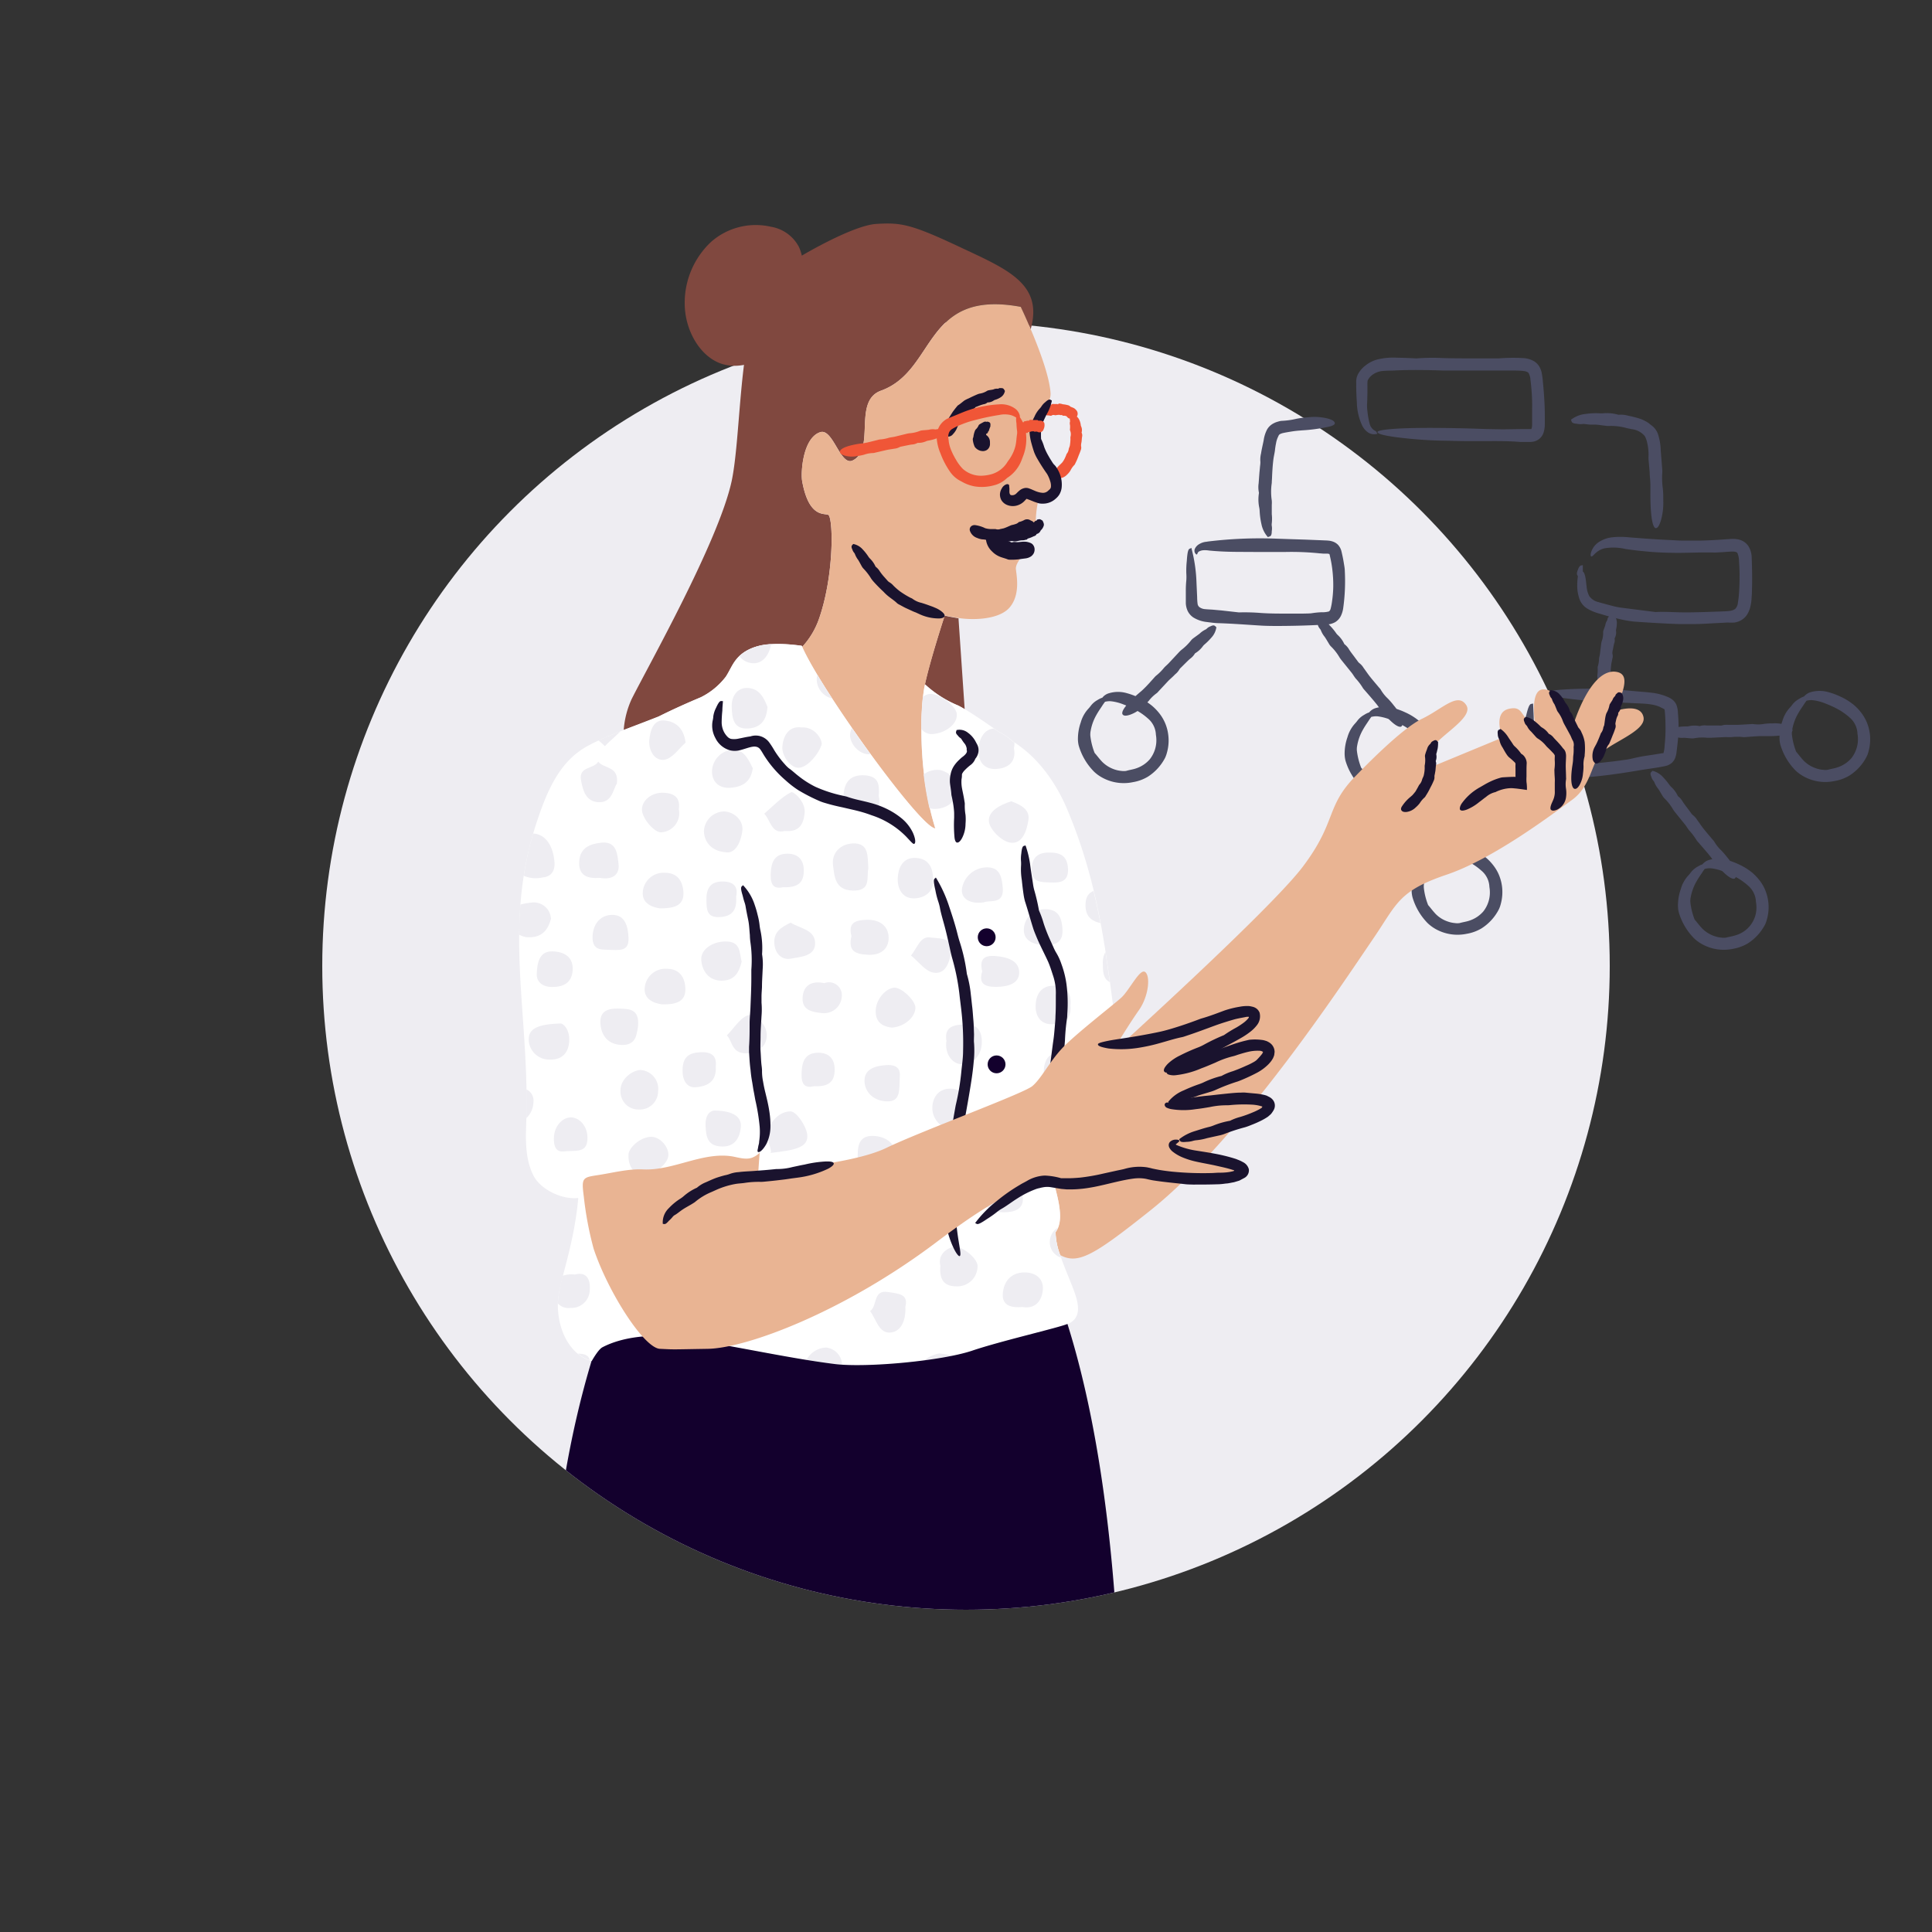 <svg id="Layer_1" data-name="Layer 1" xmlns="http://www.w3.org/2000/svg" xmlns:xlink="http://www.w3.org/1999/xlink" viewBox="0 0 450 450"><rect x="0" y="0" width="450" height="450" fill="#333333" stroke="none"/><defs><style>.cls-1{fill:none;}.cls-2{fill:#eeedf2;}.cls-3{fill:#4b4d63;}.cls-4{fill:#80483f;}.cls-5{fill:#e9b493;}.cls-6{fill:#1a132e;}.cls-7{fill:#f05637;}.cls-8{clip-path:url(#clip-path);}.cls-9{fill:#fff;}.cls-10{fill:#13002d;}.cls-11{clip-path:url(#clip-path-2);}.cls-12{fill:#efeff1;}.cls-13{fill:#f05537;}.cls-14{fill:#1a0e2f;}</style><clipPath id="clip-path"><circle class="cls-1" cx="225" cy="225" r="149.94"/></clipPath><clipPath id="clip-path-2"><rect class="cls-1" x="-597.12" y="-493.13" width="923" height="461.5"/></clipPath></defs><circle class="cls-2" cx="225" cy="225" r="149.94"/><path class="cls-3" d="M278.7 129.15c.25.0.18-.52.6-.71a2.47 2.47.0 01.89-.27 6.07 6.07.0 011.42.06c4.12.4 7.13.29 11.07.34 2.11.0 4.37.0 6.52.0a64.19 64.19.0 018.21.32c.23.0.53.05.85.06s.69.0.91.0a1.82 1.82.0 01.41.08h.05a1.35 1.35.0 01.1.32l.22 1c.15.7.26 1.4.35 2.1a30.2 30.2.0 01.24 4.25 27.39 27.39.0 01-.3 3.5 13 13 0 01-.31 1.58 1.12 1.12.0 01-.38.63 5.35 5.35.0 01-1.7.19 20.48 20.48.0 00-2.32.23c-.4.07-1.39.07-2.11.09-1.14.0-2.27.0-3.41.0-2.09.0-4.23.0-6.25-.14a48 48 0 00-5.2-.14l-4-.45-2-.18c-.67-.05-1.32-.07-1.88-.13a2.49 2.49.0 01-1.35-.5 1.18 1.18.0 01-.39-.76 12.75 12.75.0 01-.1-1.56c-.05-1.14-.11-2.33-.16-3.51a35.47 35.47.0 00-1.13-7.71c0-.16-.08-.23-.12-.2-.37.34-.79-.34-1 3a20.29 20.29.0 00-.11 3 11.68 11.68.0 010 1.48 24.14 24.14.0 00-.12 2.51c0 .46.0.92.0 1.38s0 .91.0 1.46a4.81 4.81.0 00.42 1.81 3.86 3.86.0 001.35 1.55 7.47 7.47.0 003.14 1.05c.83.11 1.8.24 2.46.26 3.43.1 6.8.37 10.26.58 1 .06 2.08.07 3.12.08 3.58.0 7.16-.08 10.74-.27l1.39-.07a4.49 4.49.0 001.88-.53 3.55 3.55.0 001.43-1.63 6.12 6.12.0 00.46-1.59 45.48 45.48.0 00.38-8.75c0-.56-.14-1.26-.24-1.89s-.21-1.19-.34-1.78c-.07-.3-.12-.56-.23-1a3.55 3.55.0 00-.73-1.35 3.06 3.06.0 00-1.09-.74 4.43 4.43.0 00-1-.26c-.61-.07-1-.06-1.49-.09l-4.29-.17-3.46-.11-3.16-.11a99.88 99.88.0 00-15.79.66l-.5.08c-.15.0-.4.06-.57.1a3.92 3.92.0 00-.92.38 2.45 2.45.0 00-1.09 1.1 1.12 1.12.0 000 1C278.56 129.12 278.65 129.16 278.7 129.15z"/><path class="cls-3" d="M320.87 100.57c-.16.46 1.37.84 4.1 1.23a100.49 100.49.0 0012.45.86c2.38.09 4.93.09 7.36.09 3.11.0 6.16-.08 9.27.19.51.0 1.35.0 2.07.0a5.52 5.52.0 001-.07 3.19 3.19.0 001.27-.54 3 3 0 00.89-1 3.89 3.89.0 00.38-1.06 7.49 7.49.0 00.16-1.74v-1.49c0-2-.1-4-.26-6-.06-.7-.12-1.4-.19-2.1a18.18 18.18.0 00-.31-2.25 4.81 4.81.0 00-.57-1.38 3.66 3.66.0 00-1.2-1.18 5.73 5.73.0 00-2.67-.73 42.7 42.7.0 00-5.46.07c-.45.0-1.57.0-2.39.0h-3.86c-2.36.0-4.79.0-7.08-.08a48.5 48.5.0 00-5.9.09c-1.54-.08-3-.14-4.53-.16a15.2 15.2.0 00-4.81.47 7.61 7.61.0 00-1.34.55 7.41 7.41.0 00-1.29.86 6.19 6.19.0 00-1.68 2 3.83 3.83.0 00-.39 1.51 1.56 1.56.0 000 .31v.75c0 1.32.06 2.64.15 4a13.4 13.4.0 001.27 5.42 4.3 4.3.0 001.4 1.58 2.56 2.56.0 001.88.32c.19.0.27-.08.23-.12-.2-.18-.13-.38-.4-.56a2.51 2.51.0 01-1.38-1.64 18.6 18.6.0 01-.54-3 10.35 10.35.0 01-.09-1.59c.06-.83.07-1.76.09-2.76.0-.51.0-1 0-1.53a7.34 7.34.0 01.05-1.25A3.6 3.6.0 01320 87.08a4.68 4.68.0 012.18-.68c.75-.08 1.82-.07 2.55-.1 3.8-.2 7.57-.12 11.41.0 1.1.0 2.31.0 3.47.0h11.92c1 0 2 0 2.94.07a4.22 4.22.0 011.06.19 1.09 1.09.0 01.49.31 3.41 3.41.0 01.45 1.57c.1.77.18 1.53.24 2.29a43.13 43.13.0 01.15 4.54c0 .58.0 1.33.0 2v1.66a2.9 2.9.0 01-.17 1h-.19-1.62L350 1e2l-3.86-.07-3.53-.12c-9.07-.24-14.48-.15-17.64.06S320.94 100.37 320.87 100.57z"/><path class="cls-3" d="M370.59 129.58c.44.26.92-1.24 3-1.84a12.26 12.26.0 015 .13c1.78.27 3.56.46 5.58.64s4.5.26 6.71.26c2.84.0 5.61-.16 8.45-.07.46.0 1.24-.06 1.88-.09.87-.05 1.84-.16 2.48-.14a2.17 2.17.0 01.73.14.54.54.0 01.29.27 5.42 5.42.0 01.35 2c.06.85.1 1.71.12 2.57.0 1.22.0 2.43-.07 3.64a28.35 28.35.0 01-.34 3.46 2.26 2.26.0 01-.62 1.29 2.87 2.87.0 01-1.36.46c-.37.07-1.4.1-2.13.13l-3.45.12c-2.12.06-4.29.12-6.33.06s-3.73-.15-5.23-.05l-7.88-1a16.09 16.09.0 01-2.08-.4l-1.74-.46c-.56-.16-1.15-.3-1.64-.46a3.54 3.54.0 01-2.13-1.39 5.57 5.57.0 01-.61-2.07c-.1-.69-.14-1.37-.25-2a6.22 6.22.0 00-.23-1 2.13 2.13.0 00-.12-.31 1.57 1.57.0 00-.21-.28.68.68.0 00-.4-.19h.08.0c.27-.45-.36.61-.29.5s0 0 0 0h.13.39v0a.54.54.0 010-.15c0-.49.0-1 0-1.5.0-.17.0-.25-.07-.22-.22.12-.39.0-.63.24a2.61 2.61.0 00-.41.74 3.85 3.85.0 00-.26.84 1 1 0 000 .24v.07a1.13 1.13.0 00.12.28 1 1 0 00.56.38h0-.13.0c.53-1.35.14-.37.26-.67h0a.53.53.0 01-.2.13h-.12l-.2.08h-.09.0v.46a13.56 13.56.0 00-.08 3.07 10.66 10.66.0 00.37 1.73 4.35 4.35.0 002 2.58 11.2 11.2.0 002.89 1.16 55.33 55.33.0 005.45 1.43 24.3 24.3.0 002.49.39c3.52.25 7 .46 10.48.58 1 0 2.11.0 3.16.0 1.81.0 3.62-.12 5.42-.22l2.69-.14A13 13 0 00404 145a4.32 4.32.0 001.81-.7 4.06 4.06.0 001.33-1.51 6.38 6.38.0 00.59-1.64 12.16 12.16.0 00.23-1.5c0-.46.07-.9.08-1.34.11-3 .07-5.78-.05-8.71a5.1 5.1.0 00-.78-2.43 3.67 3.67.0 00-2.13-1.48 6.56 6.56.0 00-2-.15l-3.13.21c-1.42.08-2.84.15-4.27.17-1.15.0-2.3.0-3.45.0s-2.1-.08-3.15-.13c-4-.18-7.26-.45-9.82-.65a17.84 17.84.0 00-3.64.0 7 7 0 00-2.82.88 4.49 4.49.0 00-2.2 2.6C370.4 129.25 370.52 129.53 370.59 129.58z"/><path class="cls-3" d="M385.61 123c.45.07.82-.51 1.18-1.56a15 15 0 00.62-4.82c0-.93.0-1.92-.11-2.85a18 18 0 01-.13-3.59 4.59 4.59.0 000-.8c-.12-1.51-.24-3.06-.36-4.53a13 13 0 00-.57-3.53 4.26 4.26.0 00-1.53-2.21c-.2-.12-.61-.51-.95-.72a9.19 9.19.0 00-1.6-.8 23.55 23.55.0 00-2.87-.75 6.26 6.26.0 00-2.32-.23 9.76 9.76.0 00-3.56-.35 5 5 0 01-.95.0 16.45 16.45.0 00-3.16.16A6.59 6.59.0 00366 97.7c-.07.0-.09.09-.07.12.18.36.0.79 1.38.89a4.13 4.13.0 001.26.06 2.14 2.14.0 01.62.0 11.09 11.09.0 002.21.13c.77.0 1.51.15 2.26.23a6.29 6.29.0 001 .09 13.41 13.41.0 014.22.49c.41.1.84.17 1.23.26a4.55 4.55.0 013 1.62 5.75 5.75.0 01.57 1.64 11.89 11.89.0 01.28 3.38 7.27 7.27.0 00.05.78c.08.87.16 1.77.23 2.64.0.62.08 1.23.12 1.82s.05 1 .05 1.47.0.93.0 1.35C384.38 121.59 385.18 122.93 385.61 123z"/><path class="cls-3" d="M310.91 98.62c0-.46-.52-.8-1.55-1.11a12.78 12.78.0 00-4.66-.32 21.09 21.09.0 00-2.72.35 18 18 0 01-3.42.48 3.45 3.45.0 00-.87.18 4.77 4.77.0 00-1.4.61 3.63 3.63.0 00-1.18 1.26 7.8 7.8.0 00-.78 2.5c-.2 1-.45 2-.61 3.05a6.06 6.06.0 00-.15 2 6.62 6.62.0 01-.07.89c-.05.47-.09 1-.14 1.43-.07.86-.12 1.57-.2 2.65a6.13 6.13.0 00.08 2.21 9.31 9.31.0 00.05 3.37 5 5 0 01.11.9 17.45 17.45.0 00.41 3 6.47 6.47.0 001.47 3c.05.0.1.08.13.0.35-.19.8.0.81-1.37a3.54 3.54.0 000-1.21 2.06 2.06.0 010-.59 9.6 9.6.0 000-2.13c0-.74.0-1.46.0-2.19a6.05 6.05.0 000-1 13.67 13.67.0 010-4.09c0-.39.05-.82.06-1.24.06-1.42.14-2.84.32-4.26.09-.7.27-1.41.36-2.09a15.09 15.09.0 01.26-1.68 5.29 5.29.0 01.43-1.4c.07-.13.12-.28.17-.37a.75.75.0 01.31-.33 3.06 3.06.0 01.82-.28c.51-.11 1.12-.21 1.67-.3s.92-.14 1.38-.19.85-.07 1.27-.11a39.84 39.84.0 006.32-.87C310.57 99.16 310.89 98.82 310.91 98.62z"/><path class="cls-3" d="M372.89 163.62c.45.0.82-.23 1.19-.73a4.29 4.29.0 00.78-2.31 8 8 0 00.07-1.39 3.81 3.81.0 01.17-1.74 1.11 1.11.0 000-.38c.05-.74.09-1.48.18-2.21.06-.52.2-1 .29-1.54a1.77 1.77.0 000-1 1.52 1.52.0 010-.45c0-.22.09-.47.13-.72.09-.43.15-.89.28-1.31a1.8 1.8.0 00.08-1.11 2.88 2.88.0 00.36-1.67 1.18 1.18.0 010-.45 7.06 7.06.0 00.18-1.5 2.81 2.81.0 00-.65-1.83.12.12.0 00-.1-.06c-.38.0-.75-.25-1.14.41-.12.19-.27.29-.29.59a.6.6.0 01-.1.31 2.46 2.46.0 00-.41 1.08c-.11.38-.27.74-.39 1.12a1.45 1.45.0 00-.12.51 5.4 5.4.0 01-.35 2.18 4.8 4.8.0 00-.12.66c-.09.76-.19 1.57-.28 2.3-.05.38-.2.75-.21 1.12a6.34 6.34.0 01-.3 1.8 1.61 1.61.0 000 .39c0 .44.0.91-.06 1.34s0 .65.0.93.0.5-.07.74l-.11.68C371.56 162.85 372.5 163.57 372.89 163.62z"/><path class="cls-3" d="M360.38 161.36c-.12.46 1.14.8 3.38 1.16a93.17 93.17.0 0010.18.92c1.94.14 4 .22 6 .31 2.53.16 5.12.05 7 1.07l.54.27a1.21 1.21.0 01.22.14v.06a2.67 2.67.0 01.06.35l.09 1.15c.05.78.07 1.55.08 2.33a38.26 38.26.0 01-.22 4.66c0 .43-.11 1-.17 1.3a1.56 1.56.0 01-.11.36.14.14.0 010 0h0-.25l-.92.15-1.95.31a39.33 39.33.0 00-4.34.82 18.07 18.07.0 01-1.92.32c-1 .15-2.07.29-3.11.4-1.91.22-3.86.44-5.71.49s-3.38.09-4.74.25c-1.24-.07-2.43-.18-3.61-.27l-1.78-.14-.9-.06c-.28.0-.69-.05-.69.0a.08.08.0 01-.1.0v-.05-.15c-.12-2.13-.23-4.27-.19-6.35.11-3.72-.05-5.21-.12-7.09.0-.15.0-.22-.09-.2-.4.24-.74-.5-1.48 2.56a13.92 13.92.0 00-.48 2.75c0 .42-.09 1.12-.15 1.39a24.48 24.48.0 00-.26 5q0 .63.0 1.29a9.73 9.73.0 00.11 1.46 2.69 2.69.0 001.25 1.9 3.35 3.35.0 001.09.4 5.81 5.81.0 00.7.11 18.56 18.56.0 002.3.24c3.22.0 6.37.08 9.6.0.92.0 1.93-.13 2.89-.22 3.3-.36 6.57-.87 9.81-1.42 1.62-.27 3.3-.46 4.83-.77.25-.05.52-.09.89-.19a3.24 3.24.0 001.22-.63 2.91 2.91.0 00.85-1.2 4.79 4.79.0 00.28-1.06c.07-.54.13-1.07.2-1.62.12-1.05.23-2.1.31-3.15.0-.51.0-1.16.0-1.74.0-1-.07-2-.15-2.95a5.77 5.77.0 00-.36-1.87 2.94 2.94.0 00-.8-1.08 4.4 4.4.0 00-.89-.59 13.21 13.21.0 00-4.26-1.15c-1.12-.14-2.18-.2-3.24-.3l-2.91-.26a91.7 91.7.0 00-14.56-.14C361.18 160.81 360.44 161.16 360.38 161.36z"/><path class="cls-3" d="M417.51 170.13c0-.46-.41-.8-1.16-1.12a7.92 7.92.0 00-3.4-.52 14.69 14.69.0 00-2 .11 7.83 7.83.0 01-2.51.06 2.12 2.12.0 00-.55.0c-1.06.05-2.11.13-3.17.17-.74.0-1.48.0-2.23.0a3.75 3.75.0 00-1.46.15 2.42 2.42.0 01-.64.0h-1c-.64.0-1.29.0-1.91.0a3.66 3.66.0 00-1.59.15 5.9 5.9.0 00-2.44.0 2.64 2.64.0 01-.65.07 11.63 11.63.0 00-2.15.18 4.29 4.29.0 00-2.33 1.08.11.11.0 00-.06.12c.11.37-.09.79.92 1a2.09 2.09.0 00.91.13 1.1 1.1.0 01.45.0 4.6 4.6.0 001.6.14c.56.0 1.1.09 1.65.12a3 3 0 00.74.0 10.39 10.39.0 013.1-.13c.3.0.63.0.94.0l3.23-.16c.54.0 1.1.05 1.61.0a11.44 11.44.0 012.55.0 2.61 2.61.0 00.55.0l1.88-.14 1.3-.08h1.05.95C416.6 171.49 417.5 170.53 417.51 170.13z"/><path class="cls-3" d="M419.93 163.15c.32.37 1.07-.18 2.29-.06a11 11 0 012.82.72 24.54 24.54.0 012.8 1.25 14.39 14.39.0 012.9 2 5.19 5.19.0 011.89 3.63c0 .23.08.61.1.93a7.13 7.13.0 01-1.53 5 7.23 7.23.0 01-3.09 2.07c-.78.29-1.65.39-2.4.61a3.6 3.6.0 01-1.1.0 6.22 6.22.0 01-1.72-.38 7.1 7.1.0 01-2.74-1.71c-.72-.75-1.24-1.49-1.78-2.1a15.51 15.51.0 01-1-4 4.31 4.31.0 01.06-1.12 11.86 11.86.0 011.25-3.56c.56-1 1-1.62 1.38-2.18a12.47 12.47.0 011.1-1.51c.06-.07.08-.14.0-.16s-.22-.31-.46-.38-.73.0-1.68.6a4.93 4.93.0 00-1.52 1.29 7 7 0 01-.64.77 7.79 7.79.0 00-1.73 3.14 11.79 11.79.0 00-.65 3.7 6.52 6.52.0 00.19 1.72 14.39 14.39.0 003.57 6.07 9.29 9.29.0 001.76 1.29 10.36 10.36.0 007.28 1.14 10 10 0 003.48-1.27 11.39 11.39.0 004-4.38 6 6 0 00.45-1.22 10.58 10.58.0 00.28-4.37 10.33 10.33.0 00-.88-2.9 10.76 10.76.0 00-1.33-2.07 11 11 0 00-1.55-1.57 13.93 13.93.0 00-3.13-1.92 16.66 16.66.0 00-2.71-1 7.42 7.42.0 00-4.15.0 3.09 3.09.0 00-1.76 1.31C419.85 162.87 419.87 163.07 419.93 163.15z"/><path class="cls-3" d="M318.61 166.91c.32.37 1.06-.18 2.28-.06a11.9 11.9.0 012.82.72 24.8 24.8.0 012.81 1.26 14.54 14.54.0 012.9 2 5.19 5.19.0 011.88 3.63c0 .23.09.61.1.92a6.66 6.66.0 01-4.61 7c-.79.3-1.66.39-2.41.62a3.59 3.59.0 01-1.1.0 6.79 6.79.0 01-1.72-.38 7.16 7.16.0 01-2.74-1.72c-.72-.75-1.24-1.48-1.78-2.09a15.9 15.9.0 01-1-4 4.35 4.35.0 01.07-1.12 11.43 11.43.0 011.25-3.56c.55-1 1-1.61 1.37-2.18a13.5 13.5.0 011.1-1.5c.07-.08.08-.14.05-.16-.18-.12-.23-.32-.47-.38s-.73.0-1.68.6a5 5 0 00-1.52 1.29 8.15 8.15.0 01-.64.77 7.9 7.9.0 00-1.72 3.14 11.52 11.52.0 00-.66 3.7 7 7 0 00.19 1.72 14.28 14.28.0 003.58 6.06 9.25 9.25.0 001.75 1.3 10.44 10.44.0 007.29 1.14 9.86 9.86.0 003.48-1.28 11.52 11.52.0 004-4.37 6.83 6.83.0 00.44-1.23 10.37 10.37.0 00.28-4.36 10.08 10.08.0 00-.88-2.91 9.89 9.89.0 00-1.33-2.07 12 12 0 00-1.54-1.56 14 14 0 00-3.14-1.93 17.46 17.46.0 00-2.7-1 7.45 7.45.0 00-4.16.0 3.09 3.09.0 00-1.76 1.31C318.52 166.64 318.55 166.84 318.61 166.91z"/><path class="cls-3" d="M256.52 163.4c.33.37 1.07-.18 2.29-.06a11 11 0 012.82.72 23.14 23.14.0 012.81 1.26 14.14 14.14.0 012.9 2 5.19 5.19.0 011.88 3.62c0 .23.09.61.1.93a7.12 7.12.0 01-1.53 5 7.19 7.19.0 01-3.08 2.07c-.79.29-1.66.39-2.41.62a3.94 3.94.0 01-1.1.0 6.79 6.79.0 01-1.72-.38 7.4 7.4.0 01-2.74-1.72c-.72-.75-1.24-1.49-1.78-2.09a15.49 15.49.0 01-1-4 4.35 4.35.0 01.07-1.12 11.34 11.34.0 011.25-3.56c.55-1 1-1.61 1.37-2.18a12.63 12.63.0 011.1-1.5c.06-.08.08-.14.0-.17s-.22-.31-.46-.37-.73.0-1.68.59a5 5 0 00-1.52 1.3 8.15 8.15.0 01-.64.77 7.79 7.79.0 00-1.72 3.13 11.63 11.63.0 00-.66 3.71 6.49 6.49.0 00.19 1.71 14.25 14.25.0 003.58 6.07 8.8 8.8.0 001.75 1.29 10.39 10.39.0 007.29 1.14 10 10 0 003.48-1.27 11.52 11.52.0 004-4.37 6.83 6.83.0 00.44-1.23 10.37 10.37.0 00.28-4.36 9.95 9.95.0 00-2.21-5 12 12 0 00-1.54-1.56 14 14 0 00-3.14-1.93 16.47 16.47.0 00-2.7-1 7.27 7.27.0 00-4.16.0 3 3 0 00-1.76 1.31C256.44 163.12 256.47 163.32 256.52 163.4z"/><path class="cls-3" d="M261.47 166.39c.26.38.81.37 1.61.13a7.91 7.91.0 003-1.82 16.62 16.62.0 001.47-1.44 9.07 9.07.0 011.86-1.8 2.26 2.26.0 00.41-.41l2.22-2.38c.53-.55 1.11-1 1.65-1.59a4 4 0 001-1.14 2.24 2.24.0 01.43-.49l.75-.75c.46-.44.91-.93 1.4-1.32a4 4 0 001.07-1.2 6.12 6.12.0 001.82-1.65 2.48 2.48.0 01.45-.47 14 14 0 001.54-1.54 4.5 4.5.0 001.15-2.32c0-.06.0-.11.0-.13-.32-.22-.42-.67-1.37-.18a2.11 2.11.0 00-.8.49 1.27 1.27.0 01-.38.27 5.29 5.29.0 00-1.35.95l-1.37 1a3.21 3.21.0 00-.57.51 12.4 12.4.0 01-2.27 2.25 7.24 7.24.0 00-.69.67l-2.27 2.43c-.37.4-.83.75-1.16 1.15a11.64 11.64.0 01-1.84 1.81 3.64 3.64.0 00-.38.4l-1.27 1.41c-.3.32-.59.64-.9.94s-.5.5-.76.73-.49.41-.73.62C261.4 164.77 261.22 166 261.47 166.39z"/><path class="cls-3" d="M326.38 169.22c.38-.25.36-.82.12-1.66a9.45 9.45.0 00-1.82-3.2 17.74 17.74.0 00-1.39-1.62 9.07 9.07.0 01-1.69-2.11 2.9 2.9.0 00-.38-.47c-.73-.87-1.47-1.73-2.18-2.62-.49-.63-.93-1.3-1.41-1.94a4.11 4.11.0 00-1.05-1.18 2.56 2.56.0 01-.44-.53c-.22-.29-.45-.59-.67-.9-.41-.55-.85-1.1-1.21-1.66a4.07 4.07.0 00-1.13-1.3 6.61 6.61.0 00-1.54-2.12 2.69 2.69.0 01-.45-.54 14.54 14.54.0 00-1.5-1.78 4.72 4.72.0 00-2.31-1.43.13.13.0 00-.14.0c-.23.31-.69.37-.24 1.4a2.38 2.38.0 00.46.87 1.46 1.46.0 01.26.41 5.55 5.55.0 00.88 1.5c.34.5.62 1 .94 1.52a3.26 3.26.0 00.46.65 12 12 0 012.06 2.63 9.15 9.15.0 00.61.82l2.19 2.72c.36.45.65 1 1 1.4a13.3 13.3.0 011.65 2.2 3.85 3.85.0 00.38.46l1.33 1.53.91 1.07c.24.3.47.57.71.88l.61.83C324.66 169.28 326.05 169.45 326.38 169.22z"/><path class="cls-3" d="M396.28 202.31c.33.37 1.07-.18 2.29-.06a11 11 0 012.82.72 24.54 24.54.0 012.8 1.25 14.39 14.39.0 012.9 2 5.21 5.21.0 011.89 3.63c0 .23.09.61.1.93a6.69 6.69.0 01-4.61 7c-.79.29-1.66.39-2.41.61a3.88 3.88.0 01-1.1.0 7.14 7.14.0 01-1.72-.38 7.4 7.4.0 01-2.74-1.72c-.72-.75-1.24-1.49-1.78-2.1a15.51 15.51.0 01-1-4 4.33 4.33.0 01.06-1.12 11.86 11.86.0 011.25-3.56c.56-1 1-1.62 1.38-2.18a12.63 12.63.0 011.1-1.5c.06-.08.08-.15.0-.17s-.22-.31-.46-.37-.73.0-1.68.59a5 5 0 00-1.52 1.3 8.15 8.15.0 01-.64.77 7.79 7.79.0 00-1.72 3.13 11.63 11.63.0 00-.66 3.71 6.49 6.49.0 00.19 1.71 14.31 14.31.0 003.58 6.07 9.21 9.21.0 001.75 1.29 10.39 10.39.0 007.29 1.14 9.91 9.91.0 003.47-1.27 11.54 11.54.0 004-4.37 7.11 7.11.0 00.44-1.23 10.41 10.41.0 00-.6-7.27 9.89 9.89.0 00-1.33-2.07 12.7 12.7.0 00-1.54-1.57 14.35 14.35.0 00-3.14-1.92 16.47 16.47.0 00-2.7-1 7.37 7.37.0 00-4.16.0 3.13 3.13.0 00-1.76 1.31C396.2 202 396.23 202.23 396.28 202.31z"/><path class="cls-3" d="M334.2 198.79c.32.38 1.07-.18 2.29.0a11 11 0 012.82.72 22.9 22.9.0 012.8 1.25 14 14 0 012.9 2 5.17 5.17.0 011.89 3.63c0 .23.09.61.1.93a7.13 7.13.0 01-1.53 5 7.32 7.32.0 01-3.09 2.07c-.78.29-1.65.39-2.4.61a3.6 3.6.0 01-1.1.0 6.7 6.7.0 01-1.72-.38 7.18 7.18.0 01-2.74-1.71c-.72-.76-1.24-1.49-1.78-2.1a15.49 15.49.0 01-1-4 4.35 4.35.0 01.06-1.12A12.06 12.06.0 01333 202c.56-1 1-1.61 1.38-2.18a12.34 12.34.0 011.1-1.5c.06-.08.08-.14.0-.16s-.22-.32-.46-.38-.73.0-1.68.6a4.93 4.93.0 00-1.52 1.29 8.15 8.15.0 01-.64.77 7.92 7.92.0 00-1.73 3.14 11.79 11.79.0 00-.65 3.7A6.57 6.57.0 00329 209a14.36 14.36.0 003.57 6.06 9.66 9.66.0 001.76 1.3 10.43 10.43.0 007.29 1.14 10 10 0 003.47-1.27 11.46 11.46.0 004-4.38 6.15 6.15.0 00.45-1.23 10.53 10.53.0 00.28-4.36 10.4 10.4.0 00-.88-2.91 10.08 10.08.0 00-1.33-2.06 11 11 0 00-1.55-1.57 13.57 13.57.0 00-3.13-1.92 16.66 16.66.0 00-2.71-1 7.42 7.42.0 00-4.15.0 3.09 3.09.0 00-1.76 1.31C334.12 198.52 334.14 198.72 334.2 198.79z"/><path class="cls-3" d="M339.15 201.78c.26.38.8.37 1.61.14a7.94 7.94.0 003-1.83 15.36 15.36.0 001.48-1.43 8.82 8.82.0 011.86-1.8 3.16 3.16.0 00.41-.41l2.22-2.39c.53-.55 1.11-1.05 1.64-1.59a3.56 3.56.0 00.95-1.14 2.6 2.6.0 01.44-.49l.75-.74c.46-.45.91-.93 1.39-1.33a3.7 3.7.0 001.07-1.2 6.12 6.12.0 001.83-1.64 2.24 2.24.0 01.45-.48 13.17 13.17.0 001.54-1.54 4.4 4.4.0 001.14-2.31c0-.06.0-.11.0-.13-.31-.22-.41-.67-1.36-.18a2.08 2.08.0 00-.8.48 1.27 1.27.0 01-.38.28A4.83 4.83.0 00357 183c-.35.25-.94.7-1.37 1a3.18 3.18.0 00-.57.5 11.8 11.8.0 01-2.27 2.25 7.45 7.45.0 00-.7.68l-2.26 2.43c-.37.39-.83.74-1.17 1.14a11.24 11.24.0 01-1.83 1.82 2.92 2.92.0 00-.38.4l-1.27 1.4-.9 1-.76.73c-.24.22-.49.41-.73.62C339.08 200.16 338.9 201.43 339.15 201.78z"/><path class="cls-3" d="M404.05 204.62c.38-.26.37-.83.13-1.66a9.62 9.62.0 00-1.82-3.2 21.37 21.37.0 00-1.39-1.63 9.07 9.07.0 01-1.69-2.11 2.87 2.87.0 00-.38-.46c-.73-.87-1.47-1.73-2.18-2.62-.49-.63-.93-1.31-1.41-1.95a4.08 4.08.0 00-1.05-1.17 2.86 2.86.0 01-.44-.53l-.67-.9c-.41-.56-.85-1.11-1.21-1.67a4 4 0 00-1.13-1.29 6.69 6.69.0 00-1.54-2.13 2.7 2.7.0 01-.46-.53 15.37 15.37.0 00-1.49-1.79 4.81 4.81.0 00-2.31-1.42.13.13.0 00-.14.0c-.23.31-.7.37-.24 1.39a2.49 2.49.0 00.46.88 1.34 1.34.0 01.26.41 5.39 5.39.0 00.88 1.49c.34.5.62 1 .93 1.52a3.11 3.11.0 00.47.65 12 12 0 012.06 2.64 8.9 8.9.0 00.6.81c.73.9 1.48 1.84 2.2 2.72.36.45.65 1 1 1.4a13.73 13.73.0 011.65 2.2 3.73 3.73.0 00.37.46l1.34 1.54.91 1.06.71.88.61.84C402.34 204.67 403.72 204.84 404.05 204.62z"/><path class="cls-4" d="M215.42 159.4a25.91 25.91.0 007.65 4.9c.45.21 1 .53 1.62.89L223.25 144c-1.87-.29-3.22-.61-3.22-.61S216.65 153.67 215.42 159.4z"/><path class="cls-4" d="M163.22 162.41a16.64 16.64.0 005.83-4.8c.83-1.27 1.4-2.71 2.34-3.91 3.38-4.32 9.89-4 15.33-3.29.0.08.08.18.12.27a18.66 18.66.0 003.82-6.25c3.55-9.89 3.46-22.85 2.38-24.4-.52-.75-4.52 1.24-6.19-7.9-.38-2 .13-10.14 4.19-11.46 3-1 4.69 8 7.56 6.59 5.42-2.6.0-13.85 6.58-16.25 13-4.7 9.8-23.76 32.53-19.56.0.0 1.06 2.2 2.35 5.26 3-10.68-5.5-14-16.79-19.31s-13.53-5.56-19.09-5.25-17.47 7.42-17.47 7.42A51.31 51.31.0 00176.5 72.09c-4.32 7.57-4 30.23-6.09 40-3.07 14.07-19.41 43-23.28 50.72a20.85 20.85.0 00-1.85 7.2c2.61-1 5.39-2.05 8.12-3.13C156.65 165.26 160.07 163.73 163.22 162.41z"/><path class="cls-5" d="M205.18 91c-6.63 2.4-1.16 13.65-6.58 16.25-2.87 1.39-4.61-7.55-7.56-6.59-4.06 1.32-4.57 9.41-4.19 11.46 1.67 9.14 5.67 7.15 6.19 7.9 1.08 1.55 1.17 14.51-2.38 24.4a18.66 18.66.0 01-3.82 6.25c4.64 10.52 27.69 42.32 31 42.27-4.7-15-3.11-31.24-2.38-33.55h0c1.23-5.73 4.61-16.05 4.61-16.05s1.35.32 3.22.61c3.36.53 9.34.39 11.82-2.4 2.62-3 1.66-7.48 1.51-9s2.23-3.86 2.23-3.86a12.53 12.53.0 01-7.18-3.71c6.8.0 9.59-2.48 9.59-2.48a23.42 23.42.0 01.47-5.41 4.18 4.18.0 003.69-1.7c1.55-2-3.4-11-4.2-15.3s3.74-5.1 3.47-8.63c-.31-4-2.7-10.26-4.59-14.73-1.29-3.06-2.35-5.26-2.35-5.26C215 67.25 218.17 86.31 205.18 91z"/><path class="cls-5" d="M382.81 167.07c-.65-3.44-6.21-1.56-6.21-1.56.45-2.91 3.73-8.27.0-9-6.09-1.18-10.1 12.23-10.1 12.23-1.68-3.43-4-8.42-7.18-8.16s-1.69 8.55-1.69 8.55c-3.69-1.88-2.59-4.92-6.28-4s-1.42 6.67-1.42 6.67L332.52 179s-.13-.71.65-3.88 10.35-7.77 8.35-10.88-5.57.91-10.29 3.17-13.21 11-15.45 13.3c-7.12 7.25-4.33 10.55-12.3 21.12-6 8-31.16 31.27-43 42.08q.21 1.59.45 3.21c.28 2 .47 4.26-.86 5.77-1.58 1.8-4.37 1.56-6.75 1.81-4.13.45-7.63 2.73-10.75 5.58v.89a25.41 25.41.0 00.81 7.51c2.94 9.43 4.79 15.15 2.47 18.24a16.07 16.07.0 001.1 5.42c4.2 2.26 7.93.0 21.13-10.52 21.11-16.89 44.45-52.46 52-63.53 5.34-7.88 5.76-10.81 16.89-14.57s25.31-14.62 29.19-17.41 4.4-7.31 6.15-10.16S383.46 170.5 382.81 167.07z"/><path class="cls-6" d="M326.4 188.71c.22.36.62.46 1.21.41a3.75 3.75.0 002.13-1.05 6.56 6.56.0 00.95-1 5.93 5.93.0 011.15-1.35 1.2 1.2.0 00.23-.33 16 16 0 001.12-2 14.24 14.24.0 00.71-1.47 1.89 1.89.0 00.21-1.06 1.84 1.84.0 01.07-.47c.05-.24.09-.5.14-.76.07-.47.08-.93.14-1.35a1.63 1.63.0 00-.06-1 2.74 2.74.0 00.16-1.42.79.79.0 010-.34c.14-.38.17-.73.28-1.07a7.26 7.26.0 00.11-1.52.14.14.0 000-.11c-.25-.21-.35-.68-1.1-.26-.21.13-.41.18-.57.49a.85.85.0 01-.22.29 2.31 2.31.0 00-.66 1.1c-.15.41-.31.8-.42 1.21a1.59 1.59.0 00-.08.55 6 6 0 01-.06 2.09 5.27 5.27.0 000 .57 7.81 7.81.0 01-.24 1.81c-.09.3-.26.57-.35.85a2.84 2.84.0 01-.69 1.29c-.06.07-.1.19-.16.28-.16.32-.35.64-.55 1s-.29.42-.45.63l-.41.48-.43.38a9.52 9.52.0 00-2 2.21C326.26 188.22 326.3 188.56 326.4 188.71z"/><path class="cls-6" d="M340.07 188.58c.25.33.78.27 1.55.0a11.28 11.28.0 002.94-1.78c.52-.36 1-.79 1.54-1.16a5.1 5.1.0 012.1-1.12c.13.0.32-.14.48-.2a8.84 8.84.0 012.79-.72 5.92 5.92.0 011 0l.78.07 1.17.15 1.23.18a10.34 10.34.0 00-.1-1.85 9.91 9.91.0 010-1.25c0-.35.0-.71.0-1.08.0-.67.0-1.15.05-2.1a2.65 2.65.0 00-.51-1.47 2.11 2.11.0 00-.77-.68 9.65 9.65.0 00-1.54-1.75 2.4 2.4.0 01-.39-.48c-.37-.6-.78-1.13-1.14-1.71a6.53 6.53.0 00-1.69-1.81.1.1.0 00-.12.0c-.28.2-.73.08-.58 1.2a2.29 2.29.0 00.24 1 1.75 1.75.0 01.17.46 4.68 4.68.0 00.71 1.64c.31.54.59 1.08.94 1.59a3.56 3.56.0 00.53.65c.44.35.93.79 1.26 1.11a1 1 0 01.28.37c0 .1.0.0.0.22a8.06 8.06.0 000 .88c0 .55.0 1.11.0 1.67V181h0c-.07.0-.1-.09-.12-.06-1 0-1.94.06-2.92.12a3.56 3.56.0 00-.63.14 14.25 14.25.0 00-2 .75c-.45.2-.88.43-1.3.66l-1 .58c-.3.18-.62.34-.91.53a12.72 12.72.0 00-3.71 3.51C339.94 188 340 188.43 340.07 188.58z"/><path class="cls-6" d="M361.23 188.59c.28.31.75.28 1.44.0a3.75 3.75.0 002.09-2.91 7 7 0 000-1.93 6.71 6.71.0 010-2.19 2 2 0 000-.49c0-.92-.07-1.84-.07-2.76.0-.67.06-1.28.07-2a3.39 3.39.0 00-.09-1 1.83 1.83.0 00-.52-.92c-.12-.11-.32-.4-.45-.56s-.42-.51-.64-.74c-.39-.45-.83-.86-1.2-1.29a3 3 0 00-1.12-.89 4.94 4.94.0 00-1.55-1.44 1.69 1.69.0 01-.43-.34 14.57 14.57.0 00-1.35-1.19 4.5 4.5.0 00-1.95-.95.12.12.0 00-.12.0c-.22.27-.65.32-.26 1.2a1.62 1.62.0 00.42.73 1.06 1.06.0 01.25.34 3.87 3.87.0 00.9 1.16l1 1.12a2.47 2.47.0 00.48.45 7.52 7.52.0 012 1.76 7.13 7.13.0 00.55.55c.32.31.63.62.92.94a2.41 2.41.0 01.52.67c.05.09.0.59.0 1.05a10.24 10.24.0 01-.06 2.22 2.6 2.6.0 000 .48c0 .54.05 1.11.08 1.64s0 .78.0 1.14.0.6.0.91.0.6.0.83a4.65 4.65.0 01-.29 1.93c-.18.48-.4.9-.52 1.23C361.05 188.09 361.1 188.46 361.23 188.59z"/><path class="cls-6" d="M366.73 183.73c.41.09.75-.21 1.13-.8a6.44 6.44.0 00.85-2.79 12 12 0 00.12-1.7 6.39 6.39.0 01.22-2.13 1.65 1.65.0 00.05-.47 15.07 15.07.0 000-3 7.54 7.54.0 00-.72-2.21 2.91 2.91.0 00-.65-1.05 1.82 1.82.0 01-.27-.47l-.39-.79c-.24-.49-.5-1-.7-1.46a2.81 2.81.0 00-.7-1.15 4.45 4.45.0 00-.94-1.88 2.21 2.21.0 01-.31-.48 6.88 6.88.0 00-1.13-1.58 2.84 2.84.0 00-2.05-1 .1.1.0 00-.11.0c-.18.3-.53.45-.16 1.18a1.7 1.7.0 00.34.63.73.73.0 01.18.3 4 4 0 00.56 1.14c.2.4.34.82.52 1.23a2 2 0 00.27.55 8 8 0 011.23 2.3 7.77 7.77.0 00.35.71c.44.79.89 1.63 1.31 2.4.21.39.37.87.54 1.17a1.86 1.86.0 01.27.71 2.17 2.17.0 010 .79 1.88 1.88.0 000 .42c0 .51.0 1-.07 1.56s-.05.75-.07 1.09-.05.58-.09.87l-.12.79C365.61 182.76 366.37 183.65 366.73 183.73z"/><path class="cls-6" d="M371.82 177.84a1.5 1.5.0 001-.63 4.27 4.27.0 00.91-1.55 8.5 8.5.0 00.37-1 2.78 2.78.0 01.64-1.31 1.4 1.4.0 00.15-.3c.26-.59.51-1.21.76-1.86a14.15 14.15.0 00.54-1.43 1.54 1.54.0 00.09-1 .9.9.0 010-.39q.06-.3.12-.57a4.3 4.3.0 01.3-.94 1.31 1.31.0 00.21-.84 2.24 2.24.0 00.6-1.3 1.05 1.05.0 01.12-.38 4.57 4.57.0 00.41-1.23 2.25 2.25.0 00-.29-1.65.11.11.0 00-.08-.07c-.34-.08-.63-.34-1.07.13-.13.14-.28.19-.34.44a.41.41.0 01-.14.23 2 2 0 00-.53.82c-.16.29-.36.55-.53.84a1 1 0 00-.19.4 5.73 5.73.0 01-.69 1.85 3.63 3.63.0 00-.19.61c-.17.75-.21 1.43-.31 2 0 .29-.2.53-.24.79a2.62 2.62.0 01-.53 1.24 1 1 0 00-.12.28l-.4 1c-.11.26-.22.5-.31.72l-.28.58c-.09.18-.2.35-.29.54a4.35 4.35.0 00-.49 3.2C371.31 177.71 371.64 177.84 371.82 177.84z"/><path class="cls-4" d="M185.39 67.57c-1.57 1.86 3.46.0 2.59-2.5s-.83-5.33-1.94-7.64a9 9 0 00-6.46-4.61 15.74 15.74.0 00-14 3.56 19.45 19.45.0 00-6.05 15.54c.45 6 4.08 11.55 8.86 12.91s9.56-1.26 13.93-3.85"/><path class="cls-7" d="M250.09 97.55a1.18 1.18.0 00.83-.72 1.24 1.24.0 00-.34-1.4 1.61 1.61.0 00-.64-.46c-.31-.15-.63-.18-.85-.48.0.0-.13.0-.19-.07a7.15 7.15.0 00-1.15-.24c-.26.0-.51-.14-.76-.16s-.35-.09-.49.08-.14.0-.21.0H246a4 4 0 01-.6.0.42.42.0 00-.47.15.58.58.0 00-.71.06.26.26.0 01-.19.07 1.19 1.19.0 00-.6.2c-.35.18-.41.62-.51 1a.21.21.0 000 .11c.09.33.1.7.42.87.09.0.16.16.27.1a.13.13.0 01.13.0c.15.16.3.09.46.1a3.85 3.85.0 01.47.08c.07.0.15.0.2.0a.82.82.0 01.82-.13.65.65.0 00.24.0 5.49 5.49.0 01.78-.09c.13.0.25.09.36.07a.55.55.0 01.52.15s.08.0.11.0a2.2 2.2.0 01.36.0l.24.07a.59.59.0 01.17.1l.11.13a1.08 1.08.0 00.8.4A2 2 0 00250.09 97.55z"/><path class="cls-7" d="M245.45 110.86a1.12 1.12.0 001.09.56 2.73 2.73.0 002-.87 4.13 4.13.0 00.81-1 4.85 4.85.0 01.92-1.28.85.85.0 00.17-.3 14.52 14.52.0 00.78-1.81c.17-.43.36-.85.5-1.3a1.47 1.47.0 00.09-.9 1.58 1.58.0 010-.4c0-.19.06-.4.1-.63s.06-.78.12-1.16a1.42 1.42.0 00-.11-1 2.07 2.07.0 00-.11-1.47 1.18 1.18.0 01-.09-.38 3.67 3.67.0 00-.39-1.24 1.89 1.89.0 00-1.27-1 .11.11.0 00-.11.0c-.3.16-.69.19-.72.76.0.17-.11.3.0.5a.38.38.0 010 .23 1.6 1.6.0 000 .84 6 6 0 010 .85.9.9.0 000 .37 2.33 2.33.0 01.1 1.54 2.42 2.42.0 000 .47 10.57 10.57.0 01-.15 1.59c-.06.26-.2.51-.25.76a2.21 2.21.0 01-.48 1.13.82.82.0 00-.1.25c-.11.28-.23.56-.37.84a6 6 0 01-.31.55 3.91 3.91.0 01-.3.41l-.33.33a8.25 8.25.0 00-1.52 1.8A1 1 0 00245.45 110.86z"/><path class="cls-6" d="M220.88 101.69a1.4 1.4.0 001.09-.57 4.59 4.59.0 001-1.59c.16-.3.28-.64.42-1a2 2 0 01.75-1.12c.08.0.12-.16.19-.24a7.91 7.91.0 011.15-1.29 5.15 5.15.0 011-.54c.22-.12.52-.18.68-.44.0-.07.21-.13.33-.18l.56-.22a8.49 8.49.0 011.08-.35 1.55 1.55.0 00.88-.42 2.37 2.37.0 001.43-.44 1.05 1.05.0 01.37-.17 4.8 4.8.0 001.24-.57 2.18 2.18.0 001-1.42.14.14.0 000-.11c-.2-.28-.26-.66-.88-.62-.19.0-.33-.06-.54.07a.45.45.0 01-.26.07 1.94 1.94.0 00-1 .17c-.33.08-.66.11-1 .18a1.36 1.36.0 00-.43.13 4.46 4.46.0 01-1.81.67 4.3 4.3.0 00-.57.2c-.63.27-1.26.56-1.91.89a7.71 7.71.0 00-1 .49c-.51.37-1 .83-1.49 1.12a1.34 1.34.0 00-.26.27c-.28.33-.54.67-.79 1s-.33.49-.5.74-.24.39-.38.61a6.65 6.65.0 00-.36.56 4.5 4.5.0 00-.67 3.27C220.38 101.52 220.7 101.68 220.88 101.69z"/><path class="cls-6" d="M228.63 101.33a3 3 0 00-.49 1 1.33 1.33.0 00-.2.79.35.35.0 000 .14v.06.0h.09c.79.0 1 .13 1 .15a.74.74.0 01-.05-.21 2 2 0 010-.23v-.2a.6.6.0 01.17-.21c.11-.07.0.0.05.0s0 0 0 0h-.13.22.0v-.08c.05-.19.14-.32.0-.46s0-.11.0-.16a1.8 1.8.0 01.08-.21 1.15 1.15.0 01.21-.33.28.28.0 00.12-.35c.22-.07.42-.17.41-.41a.09.09.0 01.05-.1c.11.0.12-.14.18-.24a8.45 8.45.0 01.34-.95.36.36.0 000-.1c0-.33.12-.73-.35-.93-.14.0-.25-.15-.45-.07a.35.35.0 01-.22.0c-.28-.1-.56.08-.8.21a7.59 7.59.0 00-.7.4.6.6.0 00-.21.21 2.62 2.62.0 01-.71 1 1.62 1.62.0 00-.19.37 5.78 5.78.0 00-.32 1.29c0 .22-.13.18-.15.64A5.3 5.3.0 00227 104a1 1 0 00.22.3 2.42 2.42.0 001.17.7 3.6 3.6.0 00.53.07 1.8 1.8.0 00.87-.22 1.58 1.58.0 00.62-.67 1.7 1.7.0 00.17-.58 5.37 5.37.0 000-.58 1.94 1.94.0 00-1.21-1.87A.79.79.0 00228.63 101.33z"/><path class="cls-6" d="M235.06 113.13c0-.19-.16-.41-.57-.35a1.94 1.94.0 00-1.16 1 2.79 2.79.0 00-.42 1.33 2.72 2.72.0 00.36 1.43 2.75 2.75.0 001.13 1 3.53 3.53.0 002.83.08 3.9 3.9.0 001.53-1.08c.4-.41.24-.27.29-.33h0 .14l.8.3.89.36 1 .34a3.78 3.78.0 001 .1 4.34 4.34.0 002.83-1c.18-.15.35-.3.51-.46a3.88 3.88.0 00.53-.68 4.14 4.14.0 00.52-1.5 6.87 6.87.0 00-.6-3.71 7 7 0 00-.55-1 3.22 3.22.0 00-.64-.78 5.12 5.12.0 01-.5-.72c-.25-.38-.49-.77-.71-1.17a13.35 13.35.0 01-1.06-2.19 11 11 0 00-.72-1.85 17.17 17.17.0 01.06-2.68 2.11 2.11.0 01.18-.74 26.5 26.5.0 011.12-2.43 10.2 10.2.0 001.13-3c0-.07.0-.12.0-.13-.34-.1-.45-.58-1.5.39a4 4 0 00-.87.94 3.23 3.23.0 01-.39.51 6.57 6.57.0 00-1.3 2 11.2 11.2.0 00-.95 2.36 4.74 4.74.0 00-.17 1.19 13.13 13.13.0 00.41 2.47c.2.73.41 1.46.66 2.19a10.81 10.81.0 00.58 1.25 44.11 44.11.0 002.43 3.82 7.66 7.66.0 01.72 1.66 3.28 3.28.0 01.19 1.26.94.94.0 01-.37.73l-.36.33a1.73 1.73.0 01-1.41.4 4.3 4.3.0 01-.7-.13 5.16 5.16.0 01-.7-.23l-.63-.27c-.25-.1-.36-.17-.87-.35a2 2 0 00-1-.13 2.67 2.67.0 00-1.29.59c-.43.36-.58.55-.76.71a1.36 1.36.0 01-.35.25 1.18 1.18.0 01-.65.13c-.32.0-.39-.08-.53-.37.0.0-.06-.24-.06-.37s0-.3.0-.42a4.61 4.61.0 000-.5A3.41 3.41.0 01235.06 113.13z"/><path class="cls-6" d="M226.25 122.54a1 1 0 00-.3 1.19 2.66 2.66.0 001.65 1.57 4.52 4.52.0 001.18.33 4.05 4.05.0 011.49.31.83.83.0 00.33.0 11.8 11.8.0 002 0 8.58 8.58.0 001.48-.16 1.35 1.35.0 00.79-.34c0-.07.23-.11.35-.15l.57-.2c.34-.11.67-.26 1-.34a1.16 1.16.0 00.74-.39 1.92 1.92.0 001.42-.57 1.31 1.31.0 01.33-.25c.16-.08.13-.07.15-.11a.29.29.0 01.09-.11 1.41 1.41.0 01.35-.2c.15-.11.48.0.74-.1a.16.16.0 00.09-.07c.07-.16.17-.3.23-.45a.9.9.0 00.08-.23c0-.07.0-.16-.11-.36a1.12 1.12.0 00-.57-.57 2.55 2.55.0 01-.37-.18 1.4 1.4.0 00-1.46.0 4.87 4.87.0 01-1 .39c-.09.0-.21.05-.26.11a1.62 1.62.0 01-.67.39 6.28 6.28.0 01-.85.23 2.15 2.15.0 00-.48.18c-.53.23-1 .45-1.53.62-.13.0-.27.06-.41.09a1 1 0 00-.31.06 1.75 1.75.0 01-1.11.0 1.07 1.07.0 00-.25.0c-.3.0-.6.0-.9.0a6.2 6.2.0 01-.62-.06 4 4 0 01-.5-.11c-.15.0-.29-.12-.43-.17a7.8 7.8.0 00-2.05-.58A1.24 1.24.0 00226.25 122.54z"/><path class="cls-6" d="M230 124.73c-.34.23-.4.67-.29 1.31a4.48 4.48.0 001.35 2.39 5.21 5.21.0 001.46 1.07c.72.37 1.51.5 2.24.81a1.93 1.93.0 00.51.06 13.43 13.43.0 002.67-.19l.93-.12a2.93 2.93.0 001.35-.52 2.15 2.15.0 00.57-.7 2 2 0 00.15-1.24 1.78 1.78.0 00-.24-.57 1.42 1.42.0 00-.74-.59 3.86 3.86.0 00-.94-.25 5.26 5.26.0 00-1 0l-.74.07a3.43 3.43.0 01-.64.0 2.07 2.07.0 00-1 .09 4 4 0 00-1.42-.36.59.59.0 01-.36-.11c-.37-.23-.74-.4-1.11-.65a4.6 4.6.0 00-1.72-.65.12.12.0 00-.12.0c-.22.25-.65.31-.33 1.11a1.28 1.28.0 00.38.67 1.05 1.05.0 01.24.3 2.63 2.63.0 001 1 7.29 7.29.0 001.31.8 2.19 2.19.0 00.65.2c1 0 1.81.13 2.7.18a4.1 4.1.0 00.78-.06 7.56 7.56.0 011-.12h.19s0 .05.0.0l.07-.21a1.27 1.27.0 01.28-.5h-.05l-.68.08h.16c.51.0.48.17.25-.12a1.86 1.86.0 01-.2-.31s-.1-.18-.08-.16h0-.11a4 4 0 01-1.66.18c-.11.0-.25.0-.37.0a5.82 5.82.0 01-1.17.0 3.48 3.48.0 01-.73-.12 2.7 2.7.0 01-.53-.22 4.12 4.12.0 01-.43-.33 23.63 23.63.0 00-2.5-2.11C230.51 124.58 230.15 124.63 230 124.73z"/><path class="cls-6" d="M232.6 124.59a1.35 1.35.0 00.41 1 1.69 1.69.0 001.34.58 2.5 2.5.0 00.81-.07 1.62 1.62.0 011 0c.06.0.16.0.23.0.44.0.88-.16 1.32-.22s.65.0 1-.11.46.0.61-.26c0-.06.17-.09.27-.12l.46-.16c.28-.1.55-.25.83-.36a.82.82.0 00.58-.5 1.24 1.24.0 00.89-.72.56.56.0 01.18-.23 2.22 2.22.0 00.51-.8c.24-.49.0-.9-.18-1.3a.11.11.0 00-.07-.08c-.3-.16-.56-.43-1-.25-.12.0-.25.0-.31.19a.19.19.0 01-.13.1c-.24.0-.33.21-.48.33a2.36 2.36.0 01-.48.29.38.38.0 00-.18.15.88.88.0 01-.73.57.64.64.0 00-.25.12 4.51 4.51.0 01-.92.41 4.68 4.68.0 00-.54.08 1.46 1.46.0 01-.88.08.32.32.0 00-.19.0l-.67.13a3.81 3.81.0 01-.47.07 2.55 2.55.0 01-.39.0h-.36C233 123.41 232.62 124.22 232.6 124.59z"/><path class="cls-6" d="M220 143.58c.12-.4-.21-.8-.82-1.26a6.14 6.14.0 00-1.44-.79c-.45-.21-.91-.36-1.43-.55s-1.14-.4-1.71-.57a5.36 5.36.0 01-2.07-.95 2.36 2.36.0 00-.45-.22 20.92 20.92.0 01-2.44-1.49 14.88 14.88.0 01-1.53-1.33 3.84 3.84.0 00-1-.83 1.94 1.94.0 01-.44-.4l-.63-.71a11.88 11.88.0 01-1.1-1.38 3.86 3.86.0 00-1-1.11 6 6 0 00-1.31-1.89 2.8 2.8.0 01-.39-.49 11.57 11.57.0 00-1.3-1.64 3.92 3.92.0 00-2.12-1.25.1.1.0 00-.11.0c-.2.29-.6.38-.19 1.25a2.21 2.21.0 00.4.75 1.2 1.2.0 01.22.36 5.22 5.22.0 00.74 1.33c.28.44.52.92.78 1.38a3 3 0 00.4.59 13.27 13.27.0 011.86 2.4 7.72 7.72.0 00.58.73c.72.8 1.48 1.57 2.27 2.3a10.3 10.3.0 001.19 1.11c.69.55 1.4 1 2 1.59a2.37 2.37.0 00.47.3c.57.29 1.11.62 1.69.88l1.18.54a9.16 9.16.0 001 .42l.87.4a10.69 10.69.0 004.64 1C219.65 144 219.93 143.75 220 143.58z"/><path class="cls-7" d="M237.25 97.55c.2.0.35-.25.29-.71a2.81 2.81.0 00-1.09-1.66 5.57 5.57.0 00-3.74-1 25.7 25.7.0 00-3.37.4 24.21 24.21.0 00-3.88 1c-.81.28-1.59.61-2.36.93l-2.44 1a4.66 4.66.0 00-1.15.85 4.51 4.51.0 00-1.12 1.87 5.55 5.55.0 00-.2 2 11.18 11.18.0 00.87 3.39 19.27 19.27.0 002.16 4.17 6.65 6.65.0 002.43 2.2c.25.12.85.48 1.31.67a8.94 8.94.0 002.25.66 10.69 10.69.0 004.26-.27 6.65 6.65.0 003.1-1.72 8.44 8.44.0 003.35-4.09l.5-1.32a11 11 0 00.59-4.56 7.79 7.79.0 00-.71-2.88 9.17 9.17.0 00-1-1.65c-.06-.08-.11-.11-.14-.08-.28.3-.67.06-.4 1.92a13.84 13.84.0 00.13 1.64 2.87 2.87.0 010 .82c-.14.82-.15 1.85-.39 2.81a9.14 9.14.0 01-1.12 2.6c-.21.35-.52.76-.69 1a6.4 6.4.0 01-4.09 3 9.45 9.45.0 01-1.52.24 6.31 6.31.0 01-4.84-1.59 10.51 10.51.0 01-1.62-2.2 15.88 15.88.0 01-1.06-2.1 8.1 8.1.0 01-.58-2.09c0-.25-.09-.57-.1-.84a2.55 2.55.0 01.16-1.18 1.79 1.79.0 01.69-.83 12.56 12.56.0 012-1c.6-.24 1.22-.48 1.84-.68s1.15-.33 1.73-.48a54.31 54.31.0 015.47-1.14 5.92 5.92.0 012.8.07 4.54 4.54.0 011.19.6C237 97.49 237.16 97.57 237.25 97.55z"/><path class="cls-7" d="M195.63 105.21c0 .41.41.68 1.08.9a6.16 6.16.0 002.91.12 12.32 12.32.0 001.67-.33 6.49 6.49.0 012.09-.38 2.4 2.4.0 00.47-.09l2.62-.61c.62-.14 1.25-.2 1.87-.32a3 3 0 001.18-.36A1.83 1.83.0 01210 104l.86-.18c.53-.1 1.07-.23 1.59-.29a2.88 2.88.0 001.28-.38 4.45 4.45.0 002-.38 2.05 2.05.0 01.53-.15 10 10 0 001.75-.46 3.49 3.49.0 001.76-1.27.14.14.0 000-.12c-.15-.31.0-.71-.92-.77a1.72 1.72.0 00-.78.0.87.87.0 01-.38.0 3.57 3.57.0 00-1.36.1c-.47.06-.93.08-1.39.13a2.29 2.29.0 00-.62.11 8 8 0 01-2.55.58 7 7 0 00-.77.16l-2.65.65c-.44.1-.91.12-1.32.24a9.13 9.13.0 01-2.1.39 2 2 0 00-.45.1l-1.52.38-1 .24-.86.16-.79.09C196.28 103.93 195.61 104.83 195.63 105.21z"/><path class="cls-7" d="M243.09 99.93a2 2 0 00.19-1.06.79.79.0 00-.51-.79 1 1 0 00-.48-.1c-.22.0-.44.08-.61-.14.0.0-.09.0-.14.0-.28.0-.56.0-.84.0s-.4-.07-.6-.06-.3.0-.39.15-.1.0-.16.06h-.28a3.25 3.25.0 01-.52.12c-.17.0-.31.08-.35.27-.27.0-.49.0-.58.29a.25.25.0 01-.12.13.89.89.0 00-.37.42c-.14.31.07.69.25 1l.07.09c.26.21.51.49.79.53.08.0.18.07.2.0a.06.06.0 01.08.0c.18.08.22.0.3.0a.71.71.0 01.29.0h.09c0-.25.19-.25.35-.21a.16.16.0 00.12.0 1.52 1.52.0 01.4-.16c.07.0.15.06.22.0a.26.26.0 01.34.06h.08.28.21a.47.47.0 01.16.0l.14.08A1 1 0 00243.09 99.93z"/><g class="cls-8"><path class="cls-9" d="M261 247.16q-.24-1.62-.45-3.21c-2.77-20-4-36.51-12-55.5-2.58-6.09-6.66-11.88-12.21-15.48l-.49-.32a12 12 0 00-3.19-2.19c-2.59-1.8-5.67-3.94-7.91-5.27-.61-.36-1.17-.68-1.62-.89a25.91 25.91.0 01-7.65-4.9h0c-.73 2.31-2.32 18.53 2.38 33.55-3.27.05-26.32-31.75-31-42.27.0-.09-.09-.19-.12-.27-5.44-.72-11.95-1-15.33 3.29-.94 1.2-1.51 2.64-2.34 3.91a16.64 16.64.0 01-5.83 4.8c-3.15 1.32-6.57 2.85-9.82 4.49-2.73 1.08-5.51 2.12-8.12 3.13-4.32 1.68-8.15 3.3-10.44 5-5.27 3.84-7.82 10.33-9.87 16.53-8.06 24.34-1.49 44.62-2.43 70.24-.15 4.07-.16 8.34 1.68 12 1.65 3.24 6.65 5.68 10.45 5.23-1.06 11.88-4.76 20-4.76 24.81.0 6.62 3.26 11.92 7.89 13.19h.06s1.53-2.68 2.48-3.18c4.57-2.4 11-3 16.18-2.4 12.14 1.52 25.85 4.8 38 6.32 7.41.93 24.84-.74 31.92-3.12 6.57-2.21 20.11-5.34 22.2-6.23h0c3-1.27 2.5-4 2.21-5.43-.49-2.36-2.58-6.67-3.9-10.56a16.07 16.07.0 01-1.1-5.42c2.32-3.09.47-8.81-2.47-18.24a25.41 25.41.0 01-.81-7.51v-.89c3.12-2.85 6.62-5.13 10.75-5.58 2.38-.25 5.17.0 6.75-1.81C261.42 251.42 261.23 249.15 261 247.16z"/><path class="cls-2" d="M256.31 215h0q-.7-3.75-1.6-7.48c-1.12.45-1.87 1.33-1.88 3.3C252.82 213.91 254.86 214.68 256.31 215z"/><path class="cls-2" d="M258.48 228.74c-.32-2.36-.65-4.69-1-7a5 5 0 00-.61 2.63C256.89 226.14 256.9 228 258.48 228.74z"/><path class="cls-2" d="M252 249.55c0-1.91-.61-3.41-2.18-4v7.18C251.14 252.4 252 251.51 252 249.55z"/><path class="cls-2" d="M168 228.42c3.16.0 4.12-1.95 4.75-4.42-.58-2.27-.19-4.8-3.93-4.71-3.07.08-5.43 1.93-5.48 3.93S164.47 228.38 168 228.42z"/><path class="cls-2" d="M229.16 210.17c1.33-.61 4.78.62 4.39-3.48-.23-2.42-.64-4.8-3.9-4.66a5.94 5.94.0 00-5.52 4.61C223.58 209.11 225.65 210.66 229.16 210.17z"/><path class="cls-2" d="M163.43 296.75c2.64-.14 4.48-1.78 4.24-4.42.0-3.37-1.54-5.05-4.33-5s-3.8 2.45-3.89 4.73C159.36 294.51 160.55 296.91 163.43 296.75z"/><path class="cls-2" d="M213.09 209.24c2.63-.14 4.47-1.78 4.24-4.42.0-3.37-1.55-5-4.34-5s-3.8 2.44-3.89 4.72C209 207 210.2 209.4 213.09 209.24z"/><path class="cls-2" d="M233.8 282.36c2.13.0 4.84-.51 4.41-3.7-.28-2 .37-5.27-3.46-4.43-3.33-.43-5.51 1.55-5.89 4C228.41 281.23 231.29 282.38 233.8 282.36z"/><path class="cls-2" d="M127.87 246.8c3 .15 4.58-1.55 4.71-4.35s-1.48-4.09-2-4.06c-4.93.16-7.55 1-7.43 3.9A4.78 4.78.0 00127.87 246.8z"/><path class="cls-2" d="M159.63 230.1c-.14-2.53-1.39-4.43-4.3-4.45a4.83 4.83.0 00-5.15 4.37c-.29 2.81 2.23 3.66 4 3.91C157.54 234 159.8 233.31 159.63 230.1z"/><path class="cls-2" d="M154.89 203.29a4.84 4.84.0 00-5.16 4.37c-.28 2.81 2.24 3.67 4 3.91 3.37.0 5.63-.62 5.45-3.83C159 205.21 157.8 203.31 154.89 203.29z"/><path class="cls-2" d="M196.14 317.87a4.16 4.16.0 00-3.69-4 5.42 5.42.0 00-4.6 2.87c2.26.36 4.49.7 6.66 1C195 317.78 195.56 317.83 196.14 317.87z"/><path class="cls-2" d="M222.69 299.61a4.7 4.7.0 005-4.82c-.14-1.68-2.92-4-4.83-4.37-1.32-.24-4.6 1.25-3.83 4.4C218.8 297.63 219.57 299.6 222.69 299.61z"/><path class="cls-2" d="M155.65 269.34c.34-1.95-1.93-4.93-4.5-4.52-2.34.37-4.49 2.39-4.76 3.95-.28 4.56 3.46 5.5 4.26 5.2C152.7 273.19 155.33 271.2 155.65 269.34z"/><path class="cls-2" d="M144.78 243.39c3.47.13 3.45-2.68 3.71-3.5.84-4.83-1.81-4.86-3.77-4.95-2.3-.11-5.13.0-4.87 3.49C140.07 241.28 141.66 243.27 144.78 243.39z"/><path class="cls-2" d="M179.37 268.54c6.18-.64 9-1.39 8.64-4.34-.26-2-2.51-5.33-3.89-5.34-2.63.0-5.1 2.58-5.28 5.39C178.73 266 180.07 268.45 179.37 268.54z"/><path class="cls-2" d="M224.85 238.59c-2.36.12-5 .3-4.41 3.84-.45 3 1.32 5.43 3.66 5.47 2.55.06 4.63-2.13 4.59-5.32C228.66 240 227.46 238.45 224.85 238.59z"/><path class="cls-2" d="M161.16 307.16c-2.29-.33-4.21 2.27-4.25 4.3 2.82.36 5.73.81 8.68 1.31.0-.16-.06-.32-.1-.5C166.55 308.55 163.29 307.46 161.16 307.16z"/><path class="cls-2" d="M202.24 222.39c3.33.13 4.8-1.77 4.74-4.06-.06-2.65-2.09-4.23-5.27-4.09-2.74.12-4.13.82-3.39 3.8C197.56 221.32 198.9 222.26 202.24 222.39z"/><path class="cls-2" d="M128.33 214a4 4 0 00-4.37-3.79 16.43 16.43.0 00-2.76.49c-.18 2.35-.27 4.69-.29 7a5.87 5.87.0 001.57.57C126.62 218.67 127.8 216 128.33 214z"/><path class="cls-2" d="M213.22 234.78c.07-1.63-3.07-4.7-4.83-4.73s-4.3 2.39-4.42 5.3c-.09 2.45 1.22 3.71 3.77 4C210.62 239.15 213.13 237 213.22 234.78z"/><path class="cls-2" d="M174.68 245.28c1.16-.39 3.7-.83 3.91-3.88.2-2.89-2.87-5.26-4.07-5-2 .43-3.5 3.06-5.22 4.76C170.72 242.57 170.29 245.81 174.68 245.28z"/><path class="cls-2" d="M238.13 304.43c3 .54 4.55-1.46 4.77-4s-1.61-4.05-4.23-4.06c-3.28.0-4.92 2.2-5.1 5S235.64 304.64 238.13 304.43z"/><path class="cls-2" d="M218.78 315.24a8.07 8.07.0 00-3.55 1.63c2.36-.32 4.61-.68 6.6-1.09A21.4 21.4.0 00218.78 315.24z"/><path class="cls-2" d="M202.94 272.67c3.19.2 5.69-.76 5.7-3.68.0-2.45-2.08-4.13-4.74-4.38s-3.93.84-4.09 3.53S199.78 273 202.94 272.67z"/><path class="cls-2" d="M148.77 258.43a4.26 4.26.0 004.51-4.21 4.42 4.42.0 00-4.11-5c-2 .11-4.78 2.18-4.65 5A4.18 4.18.0 00148.77 258.43z"/><path class="cls-2" d="M142.08 289.88c2.25-.18 5-1 4.2-4.74 1.33-3.31-2.49-4.5-3.65-4.42-2.07.15-4.79 1.87-4.73 4.54C138 287.48 139.29 290.12 142.08 289.88z"/><path class="cls-2" d="M204.81 287.1c0-3-.6-5.19-3.53-5.27-2.69-.07-4.65 1.21-5 4.17-.37 3.17 2.36 4.57 4.25 4.75C202.06 290.89 205.39 290 204.81 287.1z"/><path class="cls-2" d="M217.17 283.57c2.08-.08 4.82-1.95 4.49-4.62-.26-2.14-1.59-4.59-4.5-4.72-3.11-.14-3.83 1.83-3.55 4.76A3.52 3.52.0 00217.17 283.57z"/><path class="cls-2" d="M243.47 220.07c2.55.11 4.15-.7 4-3.63-.16-2.76-1-4.77-4.24-4.66a4.77 4.77.0 00-4.75 4.78C238.4 219.12 240.89 220.16 243.47 220.07z"/><path class="cls-2" d="M174.08 305.7c2.69.0 4.61-1.56 4.59-5.13.06-2.18-1-3.7-3.86-3.75s-4.35 1.63-4.44 4.3C170.3 303.54 171.53 305.68 174.08 305.7z"/><path class="cls-2" d="M245 238.56c2.82.0 4.62-1.21 4.33-4.37.24-2.75-.69-4.47-3.74-4.59-3.26-.13-4.32 2.3-4.37 4.57C241.13 236.11 242 238.61 245 238.56z"/><path class="cls-2" d="M247.55 253a8.14 8.14.0 002.25-.26v-7.18a4.86 4.86.0 00-2.23-.18c-3.16-.61-4.35 1.41-4.46 4.15C243 252.48 245 253 247.55 253z"/><path class="cls-2" d="M202.66 305.37c1.44 1.9 2.05 5.3 4.8 5 2.46-.24 3.57-2.89 3.42-6 .78-3-1.68-3.06-4-3.43C203.22 300.33 204.43 304.25 202.66 305.37z"/><path class="cls-2" d="M189.85 219.9c.13-3.37-3.45-3.58-5.7-5-2.21 1.09-4 2.15-3.79 4.9.19 2.46 1.86 3.89 3.89 3.48S189.73 222.79 189.85 219.9z"/><path class="cls-2" d="M154.43 297.94c-.21-2.28-1.36-4.83-4.67-4.53-3.68-.19-3.2 2.52-3.46 4.84-.35 3 1.69 3.36 3.72 3.38C152.39 301.66 154.68 300.45 154.43 297.94z"/><path class="cls-2" d="M221.52 221.72c.47-3.11-1.8-3.08-4.64-3.34-2.54-.54-3.18 2.41-4.7 4.17 1.75 1.41 3.38 3.73 5.29 4C220.24 227 221.15 224.16 221.52 221.72z"/><path class="cls-2" d="M190.44 301.73c3.19.11 4.68-1.72 4.49-4.43a4 4 0 00-4.38-3.92c-3.17.05-3.93 1.87-3.79 4.82C186.24 300.9 187.84 301.63 190.44 301.73z"/><path class="cls-2" d="M220.73 262.86c3.84.0 4.23-2.88 4.32-4.68s-.54-4.61-3.68-4.61c-3 0-4.18 2.33-4.21 4.44A5 5 0 00220.73 262.86z"/><path class="cls-2" d="M129.21 221.62c-2.76-.25-4.06 1.15-4.19 5.27-.08 1.13.66 3 3.62 3 2.63.0 4.54-1 4.74-3.84S131.86 221.87 129.21 221.62z"/><path class="cls-2" d="M124.24 256.81a2.89 2.89.0 00-1.63-3.07c0 2.2.0 4.42.0 6.69a5.28 5.28.0 001.63-3.62z"/><path class="cls-2" d="M164.34 262.28c.13 2.81.61 4.75 4 4.77 3.08.0 4-2.44 4.21-4.43.26-2.37-1.58-3.9-6.12-3.95C165.85 258.65 164.2 259.16 164.34 262.28z"/><path class="cls-2" d="M141.39 221.22c3 .08 5.16.49 5-2.85-.12-2.7-.85-5.27-3.73-5.28-2.58.0-4.46 1.81-4.64 4.92C137.86 221.43 140.16 221.13 141.39 221.22z"/><path class="cls-2" d="M201.37 252c.16 2.51 2.19 4.4 5.07 4.53 3.33.13 3-2.36 3.14-5.83.08-.89.07-2.82-3.14-2.62C203.72 248.26 201.18 249.06 201.37 252z"/><path class="cls-2" d="M247.13 292.93l-.19-.55a16.07 16.07.0 01-1.1-5.42 4.48 4.48.0 00.55-1 3.87 3.87.0 00-1.87 3.44A3.78 3.78.0 00247.13 292.93z"/><path class="cls-2" d="M192 229c-3-.66-5 .58-5.06 3.55-.05 2.5 1.82 3.15 4.27 3.38a4.15 4.15.0 004.87-3.88A3 3 0 00192 229z"/><path class="cls-2" d="M162.14 253.24c2.07-.21 4.82-.91 4.58-4.81.2-1.93-.4-3.49-3.5-3.35-2.89.12-4.17 1.18-4.24 4.13C158.92 251.64 160 253.45 162.14 253.24z"/><path class="cls-2" d="M183.2 287.34c2.49-.07 4.83-.85 4.83-3.38.0-2.19-1.5-4.3-4.44-3.53-2.5-.32-4.87.12-4.9 2.94C178.66 285.87 180.32 287.42 183.2 287.34z"/><path class="cls-2" d="M132.83 304.64a4.27 4.27.0 004.54-4.22c.17-2.38-.7-4.29-3.47-3.56a6.44 6.44.0 00-2.82.29 30.49 30.49.0 00-1.16 6.43 3.37 3.37.0 002.91 1.06z"/><path class="cls-2" d="M232 229.86c2.7.0 5.45-.74 5.39-3.43s-2.8-3.54-5.52-3.75-3.77.75-3.09 3.56C227.93 229 229.18 229.88 232 229.86z"/><path class="cls-2" d="M189.65 253c3.14.13 4.79-.86 4.76-3.9.0-2.56-1.41-3.88-3.77-3.9-3.11.0-3.85 2-3.94 4.81S187.62 253.45 189.65 253z"/><path class="cls-2" d="M182.46 206.64c3.13.13 4.79-.86 4.76-3.9.0-2.56-1.41-3.88-3.77-3.9-3.11.0-3.85 2-3.94 4.81C179.42 206.35 180.43 207.09 182.46 206.64z"/><path class="cls-2" d="M232.67 262.9c-.18 2.28.29 3.9 3.27 3.28 3.46 1.23 4.71-2 4.79-3.89s-1.91-3.86-4.73-3.94C232.43 258.26 232.84 260.68 232.67 262.9z"/><path class="cls-2" d="M240.28 202.54c0 3 2.17 2.92 4.26 3s4.42.08 4.21-3.28c-.18-2.88-1.71-3.69-4.33-3.69C241.62 198.54 240.31 199.86 240.28 202.54z"/><path class="cls-2" d="M172.42 275.65c.6-2.28-.57-3.52-3.18-3.5-3 0-3.79 1.89-3.71 4.49.06 2 .06 3.9 3 3.8S172.67 278.87 172.42 275.65z"/><path class="cls-2" d="M168.25 205.32c-3 0-3.79 1.89-3.71 4.49.06 2 .07 3.91 3 3.8s4.17-1.56 3.92-4.79C172 206.54 170.86 205.3 168.25 205.32z"/><path class="cls-2" d="M136.83 264.93c-.05-2.94-2.17-4.77-4-4.67s-3.8 2-3.82 4.93 1.29 3.22 2.93 2.94C134.68 268 136.89 268.39 136.83 264.93z"/><path class="cls-2" d="M134.61 315.29a8.58 8.58.0 002.77 1.53C137.05 315.5 135.93 315.33 134.61 315.29z"/><path class="cls-2" d="M126.49 204.35c.08.0 2.85-.06 2.66-3.41-.18-3.18-1.62-6.48-4.77-6.78a.91.91.0 00-.23.0A78 78 0 00122 204 7.21 7.21.0 00126.49 204.35z"/><path class="cls-2" d="M202.25 202.24c-.21-2.68.25-5.94-3.61-5.79-2.82.11-5 2.15-4.61 5.13.34 2.49.4 5.72 4.55 5.85C203 207.57 201.79 204.42 202.25 202.24z"/><path class="cls-2" d="M186.67 169.43c-3.19-.43-4.31 2.37-4.45 4.54s2.13 5.24 4.14 4.83 4.22-3.11 5-5.28C191.68 172.47 189.91 169.21 186.67 169.43z"/><path class="cls-2" d="M223 183.94c.16-2.68-2.24-4.08-3.87-4.55a5.12 5.12.0 00-4 1 73.58 73.58.0 001.35 7.84 4.4 4.4.0 001.4.18C220.76 188.32 222.89 186.47 223 183.94z"/><path class="cls-2" d="M222.86 166.34c-.13-1.73-3.24-4.18-5.37-4.61a2.73 2.73.0 00-2.55.62 72.93 72.93.0 00-.37 7.4 3 3 0 002.69 1.22C219.88 170.8 223 168.9 222.86 166.34z"/><path class="cls-2" d="M235.79 172.65a12 12 0 00-3.19-2.19l-1.12-.78c-2.28.19-3.48 2.42-3.57 5-.1 3 1.6 4.61 4.25 4.42s4.62-1.63 4-4.85a4.93 4.93.0 00.12-1.28z"/><path class="cls-2" d="M139.78 204.48c2.38.46 4.62-.41 4.29-3.21-.24-2-.31-5.42-4-5-2.56.28-4.93 1.13-5.15 4.27C134.66 203.86 136.68 204.71 139.78 204.48z"/><path class="cls-2" d="M144.49 170.34c-1.82.72-3.55 1.42-5.08 2.13a18.9 18.9.0 011.48 1.33C142 172.62 143.39 171.52 144.49 170.34z"/><path class="cls-2" d="M239.54 191c.39-2.45-1.8-3.57-4-4.36-2.59.81-5.45 2.31-5.2 4.71.19 1.86 2.92 4.56 4.87 4.9C238.2 196.78 239.16 193.36 239.54 191z"/><path class="cls-2" d="M175.34 178.94c-1-2-2.12-4.53-4.8-4.29a5.12 5.12.0 00-4.69 5.08c0 2.37 1.66 4 4.4 3.75S174.87 182.14 175.34 178.94z"/><path class="cls-2" d="M168.65 189a4.81 4.81.0 00-4.69 4.54c0 2 1.27 4.89 5.65 5 2-.17 3-2.8 3.29-5C173.22 191.08 171 189.1 168.65 189z"/><path class="cls-2" d="M172.19 152.82a4.27 4.27.0 003.17 1.66c2.62.12 3.92-2.41 4.22-4.44A11.53 11.53.0 00172.19 152.82z"/><path class="cls-2" d="M174.18 160.24c-2.58-.12-3.84 2.06-3.75 4.44s.27 5.23 3.85 5c2.59-.18 4.24-1.56 4.48-5C178.05 162.82 177 160.37 174.18 160.24z"/><path class="cls-2" d="M182.79 193.55c3.24.27 4.3-1.34 4.62-4.09s-2.61-5.19-3.13-4.94c-2.34 1.17-4.22 3.26-6.27 5C179.52 191.1 179.66 194.35 182.79 193.55z"/><path class="cls-2" d="M149.54 188.82c.18 1.92 2.8 5 4.37 5.05a4.46 4.46.0 004.2-5.4c.41-2.91-1.34-3.74-3.61-3.82C151.63 184.54 149.33 186.63 149.54 188.82z"/><path class="cls-2" d="M198 171.23c0 2.23 2.4 4.7 4.68 4.42h.07c-1.45-2-2.9-4-4.31-6.07A3.32 3.32.0 00198 171.23z"/><path class="cls-2" d="M139.34 177.4c-1 1.81-4.65 1-4 4.39.46 2.44 1.15 4.88 4 5.05 3.27.19 3.44-3 4.34-4.32C144.22 178.36 140.6 179.09 139.34 177.4z"/><path class="cls-2" d="M151.24 172.26c-.26 2.38 1.17 5 3.45 4.71 1.92-.26 3.54-2.75 5-4-.45-3.63-2.57-4.88-4.7-5.14C152.16 167.45 151.48 170.15 151.24 172.26z"/><path class="cls-2" d="M201 188.93c2.25.0 4.41-.45 3.68-3.5.18-2.82.0-4.81-3.75-4.86-3.61.0-4.3 2.54-4.47 4.62C196.25 187.6 198.61 188.88 201 188.93z"/><path class="cls-2" d="M190.26 158.68a4.6 4.6.0 003.56 4c-1.25-1.93-2.41-3.78-3.44-5.48A3.83 3.83.0 00190.26 158.68z"/><path class="cls-10" d="M248.63 308.37c-2.09.89-15.63 4-22.2 6.23-7.08 2.38-24.51 4-31.92 3.12-12.14-1.52-25.85-4.8-38-6.32-5.13-.64-11.61.0-16.18 2.4-1 .5-2.48 3.18-2.48 3.18h-.06c-4.64 15.42-9.08 37.11-9.87 65-1.05 37.27 15.45 155 15.45 155s7.57 81.18 6 84.77c-1 2.2.27 4.29 4.58 6a54.12 54.12.0 0012.12 2.87c5.71.82 9.69.43 12.5-.49 4.1-1.34 5.67-3.82 6.24-5.34 1-2.57 5.35-33.24 7.56-86.46.0.0 3.14-32 3.73-39.77s7.24-83 7.24-83 .48 27.82 2.91 49.29c2.07 18.26.14 27.5.35 44.84.07 36.83 4.13 93.66 3.81 104.86-.26 9.21.49 12.36 6.92 12.91a40.25 40.25.0 005.2.0c7.7-.37 15.7.27 20.28-.84 2.11-.5 3.5-1.38 3.79-2.9.76-3.9 11.5-135.57 12.31-140.83.11-.57.18-1.1.23-1.6 1.44-10.76-.09-16 .52-24.84C260.27 447.86 266.27 364.39 248.63 308.37z"/><path class="cls-9" d="M201.93 391.54c.35.21.8.06 1.35-.3a5.27 5.27.0 001.07-.9c.27-.31.5-.65.81-1s.59-.83.9-1.23a4.08 4.08.0 011.3-1.41 2.11 2.11.0 00.31-.3 18.83 18.83.0 011.8-1.65c.47-.35 1-.66 1.46-1a2.88 2.88.0 00.89-.73 2 2 0 01.42-.3c.23-.15.46-.29.71-.43a14.47 14.47.0 011.33-.74 2.81 2.81.0 001.06-.73 4.24 4.24.0 001.73-.94 2 2 0 01.44-.29 8.56 8.56.0 001.48-1 3.26 3.26.0 001.21-1.74.12.12.0 000-.12c-.24-.25-.28-.66-1.1-.44a1.57 1.57.0 00-.71.24.7.7.0 01-.33.15 3.43 3.43.0 00-1.21.49c-.41.2-.83.34-1.25.52a1.91 1.91.0 00-.53.29 8.13 8.13.0 01-2.18 1.3 5.07 5.07.0 00-.67.39c-.76.47-1.49 1-2.24 1.5-.36.26-.8.45-1.13.73a12.55 12.55.0 01-1.74 1.28 2.48 2.48.0 00-.36.31c-.39.36-.75.77-1.13 1.14l-.74.83c-.21.22-.41.44-.6.67l-.57.6a10.75 10.75.0 00-1.44 2.12 5.12 5.12.0 00-.53 1.45C201.6 391.13 201.77 391.44 201.93 391.54z"/><path class="cls-6" d="M223.47 292.58c.45-.06.16-1.33-.19-3.53a63.13 63.13.0 01-.83-10c0-1.92.09-4 .25-5.95a43.55 43.55.0 011.11-7.49c.11-.41.21-1.11.31-1.68.57-3.17 1.18-6.36 1.71-9.58.38-2.28.75-4.57.95-6.9a24.25 24.25.0 00.09-4.57c-.06-.38.0-1.32.0-2-.05-1.08-.05-2.17-.15-3.25s-.14-2-.26-3-.21-2-.33-2.93a26.1 26.1.0 00-.93-4.86 40.8 40.8.0 00-1.63-7.36c-.18-.53-.39-1.3-.55-1.93-.56-2.25-1.24-4.31-1.93-6.37a31.44 31.44.0 00-3-6.61c-.07-.14-.13-.19-.15-.15-.23.4-.78-.1-.07 2.93a19.77 19.77.0 00.68 2.67 11.89 11.89.0 01.36 1.33c.23 1.38.77 3.08 1.2 4.73s.78 3.23 1.14 4.87c.16.71.35 1.61.52 2.18a51.72 51.72.0 011.78 9.18l.34 2.81a67 67 0 01.43 9.7c0 1.6-.26 3.26-.41 4.8a56.53 56.53.0 01-1.25 7.58c-.11.48-.21 1.11-.31 1.66-.33 1.89-.67 3.79-1 5.68-.23 1.31-.44 2.62-.64 3.95-.16 1.07-.31 2.15-.44 3.22s-.26 2-.33 3a39.67 39.67.0 00.23 9.38 23.27 23.27.0 001.44 5.46C222.63 292.07 223.31 292.59 223.47 292.58z"/><path class="cls-6" d="M222.84 196.23c.4.11.79-.24 1.2-.95a7.3 7.3.0 00.85-3.41 11.82 11.82.0 000-2.06 12.59 12.59.0 01-.17-2.6 3.37 3.37.0 00-.08-.57c-.15-1.08-.42-2.18-.59-3.15a8.22 8.22.0 01-.09-2 4.42 4.42.0 00.09-1.06.86.86.0 01.16-.4 2.92 2.92.0 01.46-.6 12.67 12.67.0 011.33-1.2 3.25 3.25.0 001.17-1.5 3.2 3.2.0 00.73-1.65 2.84 2.84.0 00-.35-1.77l-.4-.75a6 6 0 00-1.67-1.87 3.14 3.14.0 00-2.59-.66c-.06.0-.1.0-.1.07-.07.35-.36.58.31 1.22a2.36 2.36.0 00.57.57.83.83.0 01.28.28 8.63 8.63.0 00.8 1.12 2.62 2.62.0 01.42 1.1 1.53 1.53.0 000 .35c.21.44-.27 1.05-1.07 1.62-.22.17-.46.4-.7.63a7.92 7.92.0 00-1.23 1.45 5.39 5.39.0 00-.77 2 6.68 6.68.0 00-.14 1.91c.12 1 .29 1.84.33 2.67a3.51 3.51.0 00.1.53c.13.58.24 1.16.33 1.75.07.41.12.82.16 1.23s.06.67.06 1 0 .61.0.91a32.14 32.14.0 00.08 4.59C222.41 195.89 222.66 196.18 222.84 196.23z"/><path class="cls-6" d="M244.5 255.3c.39.16.87-.61 1.45-2.05a29.48 29.48.0 001.65-6.79c.21-1.32.34-2.75.45-4.1a47.31 47.31.0 01.48-5.17c.05-.27.05-.76.07-1.15a34.06 34.06.0 00-.19-6.75 22.14 22.14.0 00-1.18-4.73 13 13 0 00-1.3-2.79 11.26 11.26.0 01-.59-1.2q-.45-1-.87-1.92a36.41 36.41.0 01-1.38-3.57 21.66 21.66.0 00-1.09-3 44.83 44.83.0 00-1.1-4.75 10.64 10.64.0 01-.27-1.28c-.21-1.49-.46-2.88-.64-4.29a22.14 22.14.0 00-1.08-4.71c0-.1-.08-.14-.11-.12-.33.2-.72-.24-.92 1.87a8 8 0 00-.06 1.89 7.91 7.91.0 010 .94A15.67 15.67.0 00238 205c.12 1.16.25 2.28.42 3.42a13 13 0 00.32 1.52c.68 2.07 1.23 4.13 1.89 6.22.18.6.45 1.24.7 1.85.86 2.11 1.93 4.08 2.8 6 .43 1 .75 2 1.07 3a12.69 12.69.0 01.72 4.79c0 .31.0.72.0 1.08.0 1.23.0 2.48-.08 3.75.0.87-.1 1.75-.17 2.63-.06.71-.12 1.41-.2 2.12s-.18 1.3-.26 1.92c-.65 4.95-1 7.9-1.07 9.66S244.32 255.23 244.5 255.3z"/><path class="cls-5" d="M274.65 265.54c4.06-.93 18.21-4.51 20.42-6.9s-2.34-3-8.73-2.65-17 2.65-14.16.8 17.72-6.23 21.29-8.88 2.71-5.84-4.43-3.85-15.87 6.5-17.35 5.83 2.59-2.65 6.65-4.24 12.18-5.57 13.53-7.82-.74-3.05-6.27-1.19-15 6-19.32 6.23-6.15.39-6.15.39 2.95-4.86 5.16-8 2.71-7.77 1.48-8.83-3.69 4.24-5.66 6-10.83 8.62-13.78 11.8-4.8 7-6.89 8.75-26 10.52-34 14.39-26.43 5.1-29.83 5.72c0 0 .12-1.8.33-4.6a5.15 5.15.0 01-1.82 1.18c-1.4.46-2.92.0-4.37-.29-7-1.23-13.83 3.31-20.91 3-3.55-.17-7.16.81-10.68 1.34s-3.75.65-3.18 5h0a79.26 79.26.0 002.29 12.14C141.65 301 150 314 153.71 314.17s2 .15 11.13.0 31.85-8.66 53.33-24.89 24.59-13.17 31.43-13.48 13.85-3.5 17.91-2.44 18 2.06 21.29.21-4.19-3.26-9.48-4.19S270.59 266.47 274.65 265.54z"/><path class="cls-6" d="M176.51 268.27c.26.29 1.12-.25 2-1.83a9.23 9.23.0 00.94-3.88 20.52 20.52.0 00-.27-3.78c-.21-1.43-.57-2.89-.9-4.25-.22-.88-.4-1.73-.54-2.59a11.94 11.94.0 01-.25-2.62 11.43 11.43.0 00-.11-1.16c-.13-1.1-.15-2.23-.23-3.34s0-2.24.0-3.36c0-1.6.13-3.18.22-4.78a18.39 18.39.0 000-3.14c0-.27.0-.92.0-1.39.0-.75.08-1.5.11-2.25.0-1.38.1-2.65.16-4.16a14.79 14.79.0 00-.14-3.48 20.08 20.08.0 00-.34-5.36 11.34 11.34.0 01-.24-1.42 15.66 15.66.0 00-.46-2.4 21.88 21.88.0 00-.66-2.27 11.94 11.94.0 00-2.63-4.52c-.07-.09-.13-.11-.15-.08-.22.34-.72.11-.11 2.15.18.6.23 1 .51 1.82a6.22 6.22.0 01.24.91c.15.95.4 2.14.63 3.28s.25 2.28.37 3.43a14.3 14.3.0 00.11 1.55 29 29 0 01.23 6.53c0 .74.0 1.35.0 2 0 2.3-.12 4.61-.21 6.93-.05 1.16-.18 2.36-.19 3.47.0 1.91.0 3.71-.13 5.54.0.35.0.81.0 1.21.09 1.38.15 2.75.34 4.12.09 1 .2 1.89.38 2.84.13.76.23 1.53.38 2.28s.25 1.38.37 2a47.86 47.86.0 011 6.12 15.06 15.06.0 01-.12 3.49c0 .42-.12.75-.18 1l-.12.69C176.4 268 176.44 268.2 176.51 268.27z"/><path class="cls-6" d="M274.69 265.76c0-.2-.29-.35-.92-.32a1.89 1.89.0 00-1.24.51 1.07 1.07.0 00-.3.61 1.29 1.29.0 00.12.72 2.93 2.93.0 00.68.87 9.5 9.5.0 002.52 1.47 18.15 18.15.0 002.43.8c1.64.4 3.12.63 4.85 1 .92.21 1.86.41 2.79.64.46.12.91.24 1.35.38l.4.13h0s.11.0.09.08a.07.07.0 010 .05l-.23.09a10.6 10.6.0 01-1.48.27 15 15 0 01-1.78.08c-.39.0-1.05.06-1.6.08a73.14 73.14.0 01-9.23-.31c-1.08-.11-2.16-.25-3.21-.43-.53-.1-1.06-.2-1.55-.31-.27-.07-.43-.12-.8-.19a7 7 0 00-1-.16 12.41 12.41.0 00-4.66.44c-.36.11-1.27.28-1.91.42l-3 .66a46 46 0 01-5.46.95c-.85.07-1.68.13-2.39.14s-1.35.0-2 0a16.13 16.13.0 00-3.81-.62 8.93 8.93.0 00-4 1.16c-.48.3-1.24.65-1.79 1a40.48 40.48.0 00-5.37 3.75 27.5 27.5.0 00-4.95 5c-.09.11-.11.19-.07.19.45.08.2.75 2.68-.95a26 26 0 002.18-1.52 11.16 11.16.0 011.07-.78c1.19-.64 2.54-1.7 3.92-2.56a22.06 22.06.0 014.11-2.08 5.46 5.46.0 011-.29l.46-.12.38-.07a5.29 5.29.0 011.91.0l2.3.38 1.25.11h1.25c.8.0 1.61-.07 2.41-.15s1.9-.26 2.84-.44c3.19-.63 6.29-1.58 9.28-1.95a9.58 9.58.0 012.14.0 7.21 7.21.0 011 .19c.42.09.84.19 1.22.25 2.68.42 5.14.62 7.66.91.48.05 1.11.05 1.66.07 1.89.0 3.78.0 5.69-.07.66.0 1.32-.09 2-.18.33.0.67-.08 1-.14l.51-.1a2.51 2.51.0 00.57-.13l1-.3 1.22-.65a2 2 0 001-2 2.58 2.58.0 00-1.39-1.67 7.48 7.48.0 00-1.13-.53l-.42-.17-.36-.12a40.83 40.83.0 00-4.94-1.19c-1.45-.27-2.8-.46-3.87-.64a18.35 18.35.0 01-4.67-1.3 1.09 1.09.0 01-.25-.15h-.07s0 0-.13.05-.27.06-.23.07l.15.08c.09.07.08.06.08.0s.34-.35.51-.47C274.51 266 274.69 265.86 274.69 265.76z"/><path class="cls-6" d="M271.79 249.69c-.13.16-.05.41.38.59a4 4 0 001.71.15 20.92 20.92.0 005.95-1.6c1.09-.39 2.22-.89 3.29-1.34a20.56 20.56.0 014.17-1.49 8.91 8.91.0 00.93-.3c.89-.28 1.75-.54 2.6-.73a9.37 9.37.0 012.46-.23 1.46 1.46.0 01.9.27c0 .06.0.0-.17.4a15.36 15.36.0 01-1.34 1.51 4.34 4.34.0 01-.84.55c-.5.28-1 .53-1.59.77-1 .46-2.08.91-3.11 1.27a13.13 13.13.0 00-2.61 1.1 21.15 21.15.0 00-4.11 1.46 9 9 0 01-1.08.44 36.92 36.92.0 00-3.62 1.46 8.9 8.9.0 00-3.54 2.58c-.06.07-.07.13.0.15s.23.27.44.33.55.0 1.4-.23a7.43 7.43.0 001.51-.49 4.5 4.5.0 01.75-.26 17.77 17.77.0 002.73-.84c.94-.32 1.87-.57 2.81-.87a9.51 9.51.0 001.25-.44 44.13 44.13.0 015.21-2c.51-.18 1.06-.41 1.59-.64.91-.4 1.8-.81 2.71-1.29a11.1 11.1.0 002.67-1.88 6.25 6.25.0 00.6-.64 4.59 4.59.0 00.55-.77 1.87 1.87.0 00.23-.47 2.14 2.14.0 00.18-.54l.08-.66a2.92 2.92.0 00-.09-.66 2.64 2.64.0 00-.53-1 2.82 2.82.0 00-.82-.65c-.14-.07-.29-.16-.42-.21l-.39-.12a3.65 3.65.0 00-.73-.15 12.25 12.25.0 00-2.62-.06c-.32.0-.71.13-1.06.2a33.15 33.15.0 00-3.37 1l-2.23.79-1.77.66-1.63.57c-4.14 1.56-6.47 2.72-7.79 3.33-.66.33-1 .51-1.26.65A1.18 1.18.0 00271.79 249.69z"/><path class="cls-6" d="M272.31 257c-.09-.17-.3-.3-.71-.15a.44.44.0 00-.18.13.69.69.0 00-.1.12.82.82.0 00-.05.28.89.89.0 00.56.66 4.34 4.34.0 001 .3 17.81 17.81.0 005.7.0c1.06-.11 2.18-.3 3.24-.48a18.58 18.58.0 014.05-.42 7.81 7.81.0 00.9-.06 34.19 34.19.0 015.05-.08 9.48 9.48.0 011.65.26 4.29 4.29.0 01.62.19.08.08.0 010 0 0 0 0 010 0v0s-.09.13-.11.21-.42.3-.68.45a13.69 13.69.0 01-1.44.68 27.59 27.59.0 01-2.88 1.05 11.9 11.9.0 00-2.43.91 18.82 18.82.0 00-3.83 1.09 6.78 6.78.0 01-1 .33c-1.2.28-2.29.66-3.4 1a11.17 11.17.0 00-3.53 1.81c-.07.05-.1.1-.07.13.23.28.0.73 1.67.55a5.64 5.64.0 001.49-.22 4.75 4.75.0 01.73-.15 13.09 13.09.0 002.61-.5l2.67-.59a8.52 8.52.0 001.19-.32 44.22 44.22.0 014.92-1.61 13.42 13.42.0 001.49-.54 23.9 23.9.0 002.56-1.14 13.81 13.81.0 001.3-.77c.26-.21.51-.43.74-.65a6.32 6.32.0 00.67-1 2.11 2.11.0 00-.2-2.24 2.61 2.61.0 00-.94-.76l-.55-.28-.4-.12a14.13 14.13.0 00-2.37-.38l-2.17-.2a5.89 5.89.0 00-.94.0c-1.07.0-2.12.11-3.17.21l-2.18.23-1.73.2-1.59.15c-4 .47-6.39 1-7.66 1.25a2.72 2.72.0 00-.63.16c-.05.1.0.2-.09.29a1.46 1.46.0 01-.14.21.09.09.0 01-.08.06.09.09.0 01.09.0.84.84.0 00.17.07.94.94.0 01.19.14v-.05C272.29 257.24 272.36 257.06 272.31 257z"/><path class="cls-6" d="M194.2 271c-.08-.41-.77-.5-1.9-.47a26.88 26.88.0 00-4.9.72c-.92.16-1.9.39-2.83.58a13.82 13.82.0 01-3.62.46c-.2.0-.54.05-.81.07-1.53.16-3.1.27-4.69.39-1.12.08-2.26.11-3.41.26a7.32 7.32.0 00-2.22.48 7 7 0 01-1 .26c-.53.14-1.06.29-1.59.46-1 .32-1.9.76-2.79 1.15a7.38 7.38.0 00-2.11 1.28 12 12 0 00-3.12 2 6.47 6.47.0 01-.79.58 13.45 13.45.0 00-2.61 2.16 4.57 4.57.0 00-1.44 3.57c0 .08.0.12.07.12s.33.08.53.0.41-.26.86-.76a7 7 0 00.83-.86 1.88 1.88.0 01.45-.41c.56-.29 1.16-.83 1.83-1.28s1.37-.82 2.07-1.23c.3-.19.69-.41.91-.59a14.45 14.45.0 013.81-2.3l1.2-.54a19.06 19.06.0 014.31-1.32c.75-.14 1.55-.15 2.28-.27a21.25 21.25.0 013.72-.23 8 8 0 00.82-.05c.93-.09 1.87-.18 2.82-.29l2-.24 1.58-.23 1.44-.19a23.1 23.1.0 007-2.07C194 271.62 194.23 271.2 194.2 271z"/><path class="cls-6" d="M212.89 196.56c.4-.06.44-1.06-.29-2.67a9.89 9.89.0 00-2.45-3.16 17.58 17.58.0 00-3.23-2.14 20.3 20.3.0 00-4.24-1.6c-1.82-.5-3.61-.78-5.33-1.4-.28-.1-.77-.19-1.16-.28a31.32 31.32.0 01-6.27-2.05 21.69 21.69.0 01-3.86-2.45c-.8-.6-1.56-1.35-2.33-1.87a7.5 7.5.0 01-.94-.94 21.26 21.26.0 01-1.36-1.65c-.39-.53-.77-1.08-1.11-1.64a19 19 0 00-1.23-1.89 4 4 0 00-2.23-1.41 4 4 0 00-2.1.12c-1 .12-1.9.36-2.65.49a4.76 4.76.0 01-1.85.08 1.84 1.84.0 01-.8-.48 4.75 4.75.0 01-1-1.5 5.08 5.08.0 01-.37-1.81 27.84 27.84.0 01.16-2.81c0-.64.08-1.36.13-2.05.0-.11.0-.17-.06-.16-.38.1-.6-.5-1.53 1.56a6.36 6.36.0 00-.65 2c0 .31-.11.85-.16 1.06a6 6 0 00.65 4 5.38 5.38.0 003.47 2.87 4.77 4.77.0 002.06.0c1.28-.3 2.31-.75 3.2-.86a2.09 2.09.0 011.07.1 1.65 1.65.0 01.73.64c.28.37.61 1 1 1.59a25.77 25.77.0 004.84 5.52 22.41 22.41.0 002.89 2.24 41.24 41.24.0 005.16 2.64 11 11 0 001.19.4c1.35.41 2.7.73 4 1l2.73.63c.73.17 1.45.36 2.15.57s1.27.41 1.89.64a19.89 19.89.0 018.08 5C212.29 196.18 212.68 196.61 212.89 196.56z"/><path class="cls-6" d="M255.74 243.21c-.1.42.81.71 2.46 1a25.62 25.62.0 007.49-.24A40.51 40.51.0 00270 243c1.81-.49 3.53-1.07 5.37-1.44.3-.06.78-.24 1.17-.37 2.22-.73 4.39-1.56 6.55-2.35 1.53-.55 3-1 4.53-1.44 1-.25 2-.4 2.78-.57h.19c.07.0.18.0.16.0a.11.11.0 01.08.0.08.08.0 01.05.1.14.14.0 010 .06s-.05.09-.09.15a6.27 6.27.0 01-1.19 1.12 17.59 17.59.0 01-1.63 1.07 28.88 28.88.0 00-2.88 1.77 45.17 45.17.0 00-4.71 2.25 10.56 10.56.0 01-1.26.59 44.21 44.21.0 00-4.33 1.93 11 11 0 00-2.68 1.81 5.2 5.2.0 00-.78.93 1.58 1.58.0 00-.24.6.51.51.0 00.25.52.47.47.0 00.23.09c.13.0.22.0.27.0a.35.35.0 01.18-.22c.1.0.36-.22.81-.44s.92-.36 1.68-.79a4.43 4.43.0 01.87-.38c.95-.25 2.08-.77 3.21-1.19s2.29-.82 3.41-1.28c.5-.21 1.12-.47 1.49-.68 2-1.17 4-2.15 6-3.33a17 17 0 001.79-1.24 8.24 8.24.0 001.5-1.51 3.34 3.34.0 00.6-2.89 2.19 2.19.0 00-1-1.14 2.61 2.61.0 00-.77-.27 4.64 4.64.0 00-.74-.13 9 9 0 00-2.07.15 22.31 22.31.0 00-3.58.88c-1.84.69-3.52 1.33-5.26 1.83-.34.09-.75.26-1.13.4-1.26.47-2.53.92-3.81 1.34-.88.28-1.77.57-2.66.82-.72.21-1.44.4-2.17.56s-1.33.28-2 .41c-5.15 1-8.24 1.33-10.06 1.7S255.77 243 255.74 243.21z"/><circle class="cls-10" cx="229.82" cy="218.31" r="2.08"/><circle class="cls-10" cx="232.12" cy="247.91" r="2.08"/></g><g class="cls-11"><path class="cls-5" d="M28.05 296.54 29 313s1.13 5 10.94 7.64 20.36-5.54 20.36-5.54l-.84-20.43c-5.62 1.52-15.51 1-25 1.74A50.34 50.34.0 0128.05 296.54z"/><path class="cls-10" d="M76.82 84C77.28 72.47 85.31-54 65.91-115.41c0 0-54.94-12.52-137.31 5 0 0-14.49 54-16.06 1e2s14.78 190.34 14.78 190.34 12.17 1e2 10.36 104.44c-1.1 2.74.49 5.28 5.88 7.29a66.72 66.72.0 0015.06 3.12c7.07.81 12 .19 15.41-1 5-1.8 6.86-4.91 7.52-6.81 1.11-3.21 5.44-41.22 6.32-107 0 0 2.76-39.56 3.22-49.23s.92-15.18.0-35.89S-5.22-1.58-5.22-1.58L-.69-8.49s2.5 78.9 9.41 104.67c5 18.53 1.12 33.95 2 55.35C12.08 197 19.06 267 19.06 280.84c0 11.38 1 15.24 9 15.7a50.34 50.34.0 006.42-.16c9.5-.72 19.39-.22 25-1.74 2.59-.7 4.27-1.83 4.58-3.71.8-4.85 3.88-87 9-142 1.46-12.62 3-25.76 3.8-32.27a19 19 0 00.22-2C78.45 101.33 76.38 95 76.82 84z"/><path class="cls-12" d="M25.82 340.81c7.35 4.3 9.24 2.33 30 15.57s49.4 15.47 56.56 11.9c.13-.06.25-.13.37-.2-.87 3.83-4.2 4.9-21.86 4.76-22.25-.18-44.49-16.42-46.19-17.68s-5.09-.76-5.09-.76-16.21-4.76-18.69-7.28.0-11.09.0-11.09h0C21.66 337.79 23.19 339.28 25.82 340.81z"/><path class="cls-13" d="M40 320.61c9.8 2.64 20.36-5.54 20.36-5.54s4.15-3.52 15.08 9.09 26.77 27 32.43 28.93 11.46 11.28 4.89 15c-.12.07-.24.14-.37.2-7.16 3.57-35.82 1.34-56.56-11.9s-22.62-11.27-30-15.57c-2.63-1.53-4.16-3-4.92-4.77-1.37-3.17-.23-7.23 1.71-14.18C25.63 311.06 29 313 29 313S30.15 318 40 320.61z"/><path class="cls-14" d="M74.46 338.27a1.93 1.93.0 00.47 1.25 1.53 1.53.0 001.27.67 2.06 2.06.0 00.74-.06c.31-.06.62-.21.93.0.0.0.14.0.21.0.39.0.79-.05 1.18.0s.55.12.82.16.37.12.55-.07.16.0.24.0l.39.06a4.13 4.13.0 01.7.14.51.51.0 00.6.0c.29.2.56.35.89.17a.43.43.0 01.25.0 1.63 1.63.0 00.82.0c.48-.07.75-.54 1.06-.95a.25.25.0 000-.12c0-.41.2-.84-.14-1.18-.1-.09-.15-.25-.32-.22A.21.21.0 0185 338c-.14-.24-.38-.23-.59-.3s-.41-.19-.61-.28a.45.45.0 00-.29-.06 1.57 1.57.0 01-1.22-.11 1.1 1.1.0 00-.37-.06h-1.28A2.79 2.79.0 0080 337a1.71 1.71.0 01-1-.14.41.41.0 00-.22.0l-.75.06h-.51-.42l-.37-.06C74.78 336.76 74.45 337.83 74.46 338.27z"/><path class="cls-14" d="M70.63 332.71a2.17 2.17.0 00.45 1.24 1.28 1.28.0 001.12.64 1.72 1.72.0 00.63-.07c.27-.08.53-.23.8.0.0.0.12.0.18.0a8.43 8.43.0 011-.06c.24.0.47.11.71.14s.31.11.47-.08.14.0.21.0l.33.05a2.47 2.47.0 01.6.13.41.41.0 00.52-.06c.24.19.47.33.76.15a.24.24.0 01.22.0 1.29 1.29.0 00.7.0c.42-.08.66-.56.94-1a.43.43.0 000-.12c0-.41.19-.84-.11-1.17-.08-.09-.12-.24-.27-.22a.16.16.0 01-.15-.07c-.11-.24-.32-.22-.51-.28s-.35-.19-.53-.27-.18-.09-.26-.05a1.17 1.17.0 01-1.06-.09.91.91.0 00-.33-.05h-1.12c-.18.0-.37-.12-.55-.09a1.41 1.41.0 01-.88-.11.31.31.0 00-.19.0l-.65.08-.45.05h-.36l-.33-.05C70.86 331.19 70.61 332.27 70.63 332.71z"/><path class="cls-14" d="M66.23 326.8a2.34 2.34.0 00.38 1.25 1.1 1.1.0 001 .67 1.16 1.16.0 00.55-.06c.24-.06.47-.21.7.0.0.0.1.0.15.0a6.63 6.63.0 01.89.0 4.92 4.92.0 01.61.15c.13.0.27.11.41-.08s.12.0.18.0l.29.05a2.2 2.2.0 01.52.13.32.32.0 00.46-.05c.2.2.4.34.66.16a.19.19.0 01.18.0 1 1 0 00.62.0c.38-.08.61-.55.88-1a.25.25.0 000-.12c.06-.41.22-.84.0-1.16-.07-.1-.09-.25-.23-.22s-.11.0-.12-.07c-.1-.25-.28-.23-.44-.3a3.77 3.77.0 01-.47-.27c-.07.0-.15-.09-.22-.05a1 1 0 01-.94-.1.58.58.0 00-.29-.05h-1c-.16.0-.32-.13-.48-.1a1.09 1.09.0 01-.77-.13.25.25.0 00-.17.0l-.58.07h-.4-.32c-.1.0-.2-.05-.29-.06C66.45 325.29 66.21 326.36 66.23 326.8z"/><path class="cls-14" d="M60.75 324.48c-.44-.26-1 0-1.67.3a6.93 6.93.0 00-2.76 2.45 6 6 0 00-1 2.48 5.31 5.31.0 00.06 1.9c0 .16.08.32.12.48s.12.36.19.53a6.42 6.42.0 00.52 1 2.6 2.6.0 00.71.63 3.81 3.81.0 002.75.67 3.27 3.27.0 002.4-1.79 9.28 9.28.0 00.55-1.41c.12-.38.25-.75.35-1.12a3.62 3.62.0 00.28-1.51 2.61 2.61.0 01.14-.66l.3-1c.18-.65.34-1.31.57-1.92a7.59 7.59.0 00.25-.84 1.18 1.18.0 000-.58c.19-.22.24-.11.26-.1s.17-.08.5-.21a2 2 0 01.64-.07 11.92 11.92.0 002.25-.23 4.29 4.29.0 002.4-1.21.13.13.0 00.06-.13c-.12-.4.08-.87-1-1.09a2 2 0 00-1-.13 1.18 1.18.0 01-.47.0 4.81 4.81.0 00-1.68-.13c-.61.0-1.06-.11-1.85-.09a2.81 2.81.0 00-1.18.27A4 4 0 0061.75 323c-.27.71-.4 1.17-.6 1.69a7 7 0 00-.26 1c-.26 1.09-.53 2.22-.79 3.28-.13.55-.38 1.08-.48 1.61a4.82 4.82.0 01-.27 1c-.06.12-.1.14-.11.12s0 0-.06.0.0.0.0.0-.31.0-.49-.16a.7.7.0 01-.26-.36 1.34 1.34.0 010-.57 3.6 3.6.0 01.2-.61 12.72 12.72.0 011.32-2.19 7.6 7.6.0 00.93-1.76C61.18 325 60.93 324.59 60.75 324.48z"/></g></svg>